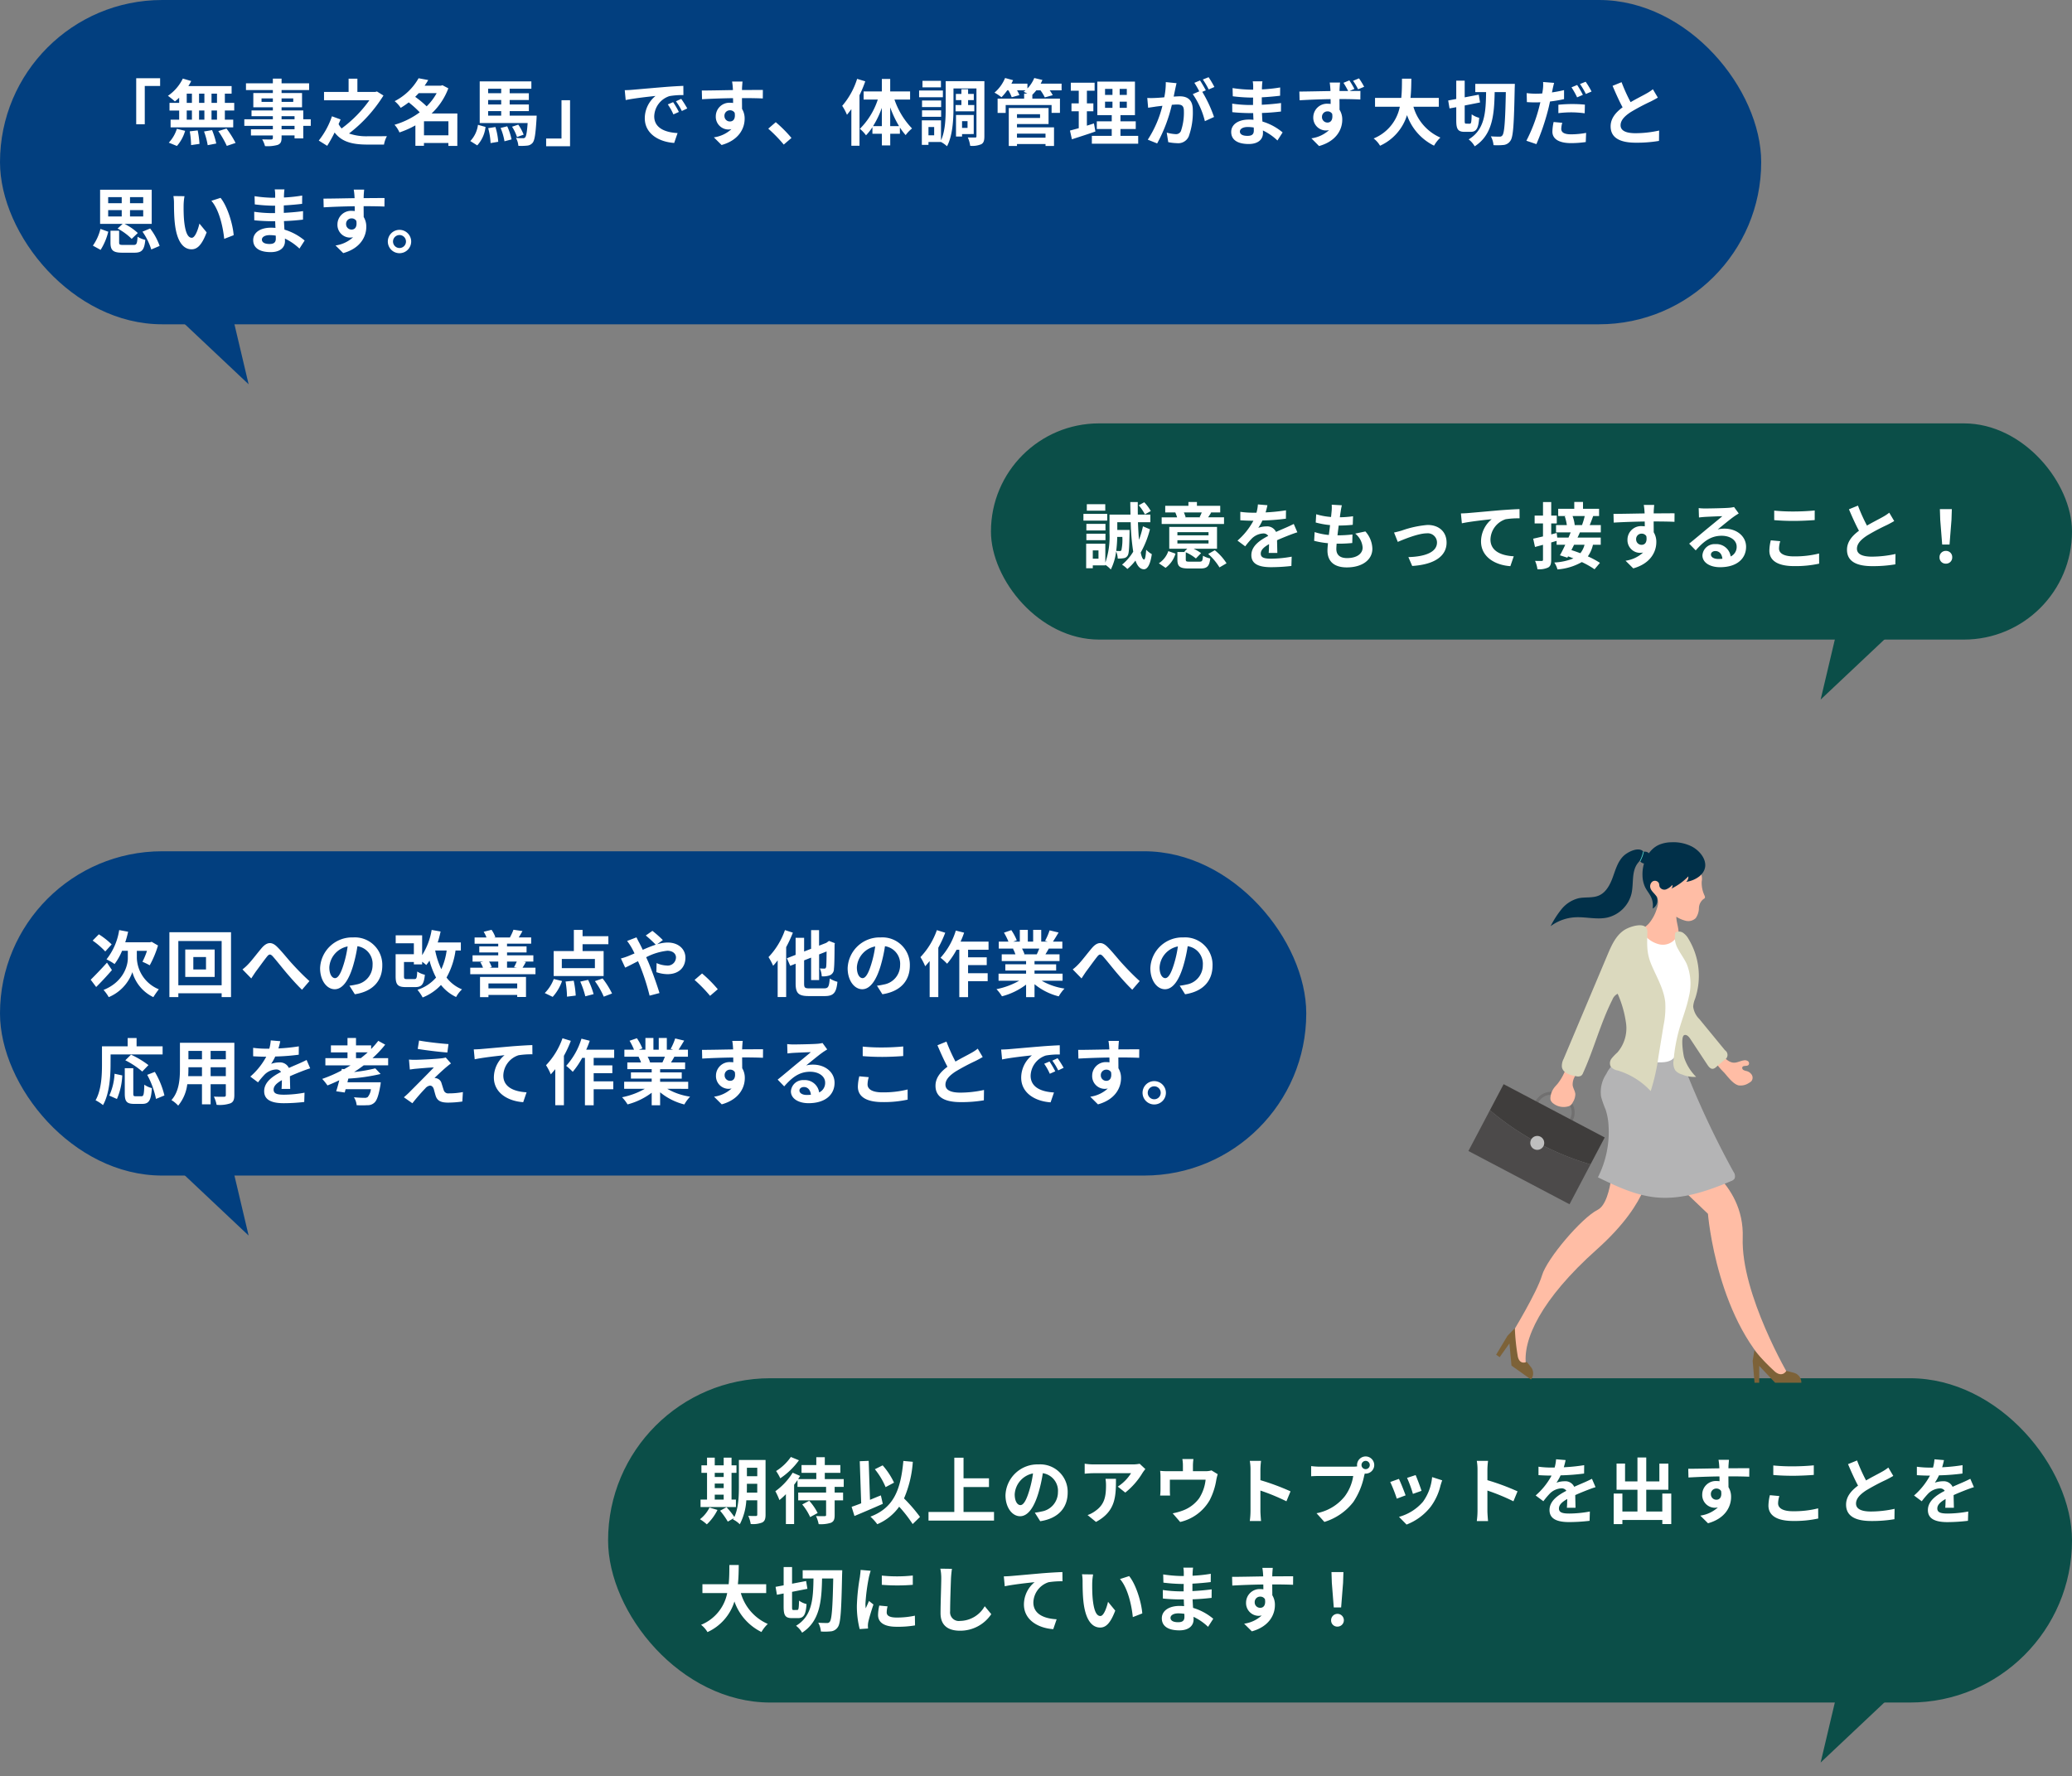 <svg xmlns="http://www.w3.org/2000/svg" width="460" height="394.32" viewBox="0 0 460 394.32">
  <rect x="0" y="0" width="460" height="394.32" fill="#808080" stroke="none"/>
  <g id="グループ_7806" data-name="グループ 7806" transform="translate(14645 -10736)">
    <path id="多角形_52" data-name="多角形 52" d="M6,0l6,20H0Z" transform="translate(-14584.607 10818.32) rotate(150)" fill="#023f7f"/>
    <path id="多角形_53" data-name="多角形 53" d="M6,0l6,20H0Z" transform="translate(-14584.607 11007.32) rotate(150)" fill="#023f7f"/>
    <rect id="長方形_2464" data-name="長方形 2464" width="391" height="72" rx="36" transform="translate(-14645 10736)" fill="#023f7f"/>
    <path id="パス_2391" data-name="パス 2391" d="M10.24-13.632V-3.408h1.9v-8.5h3.408v-1.728ZM28.176-8.16H26.96v-2.048h1.216Zm0,3.728H26.96V-6.464h1.216Zm-6.72-2.032h1.152v2.032H21.456Zm3.92,0v2.032H24.192V-6.464Zm-1.184-1.7v-2.048h1.184V-8.16Zm-2.736-2.048h1.152V-8.16H21.456ZM19.776-8.16H17.632v1.7h2.144v2.032h-1.9v1.7h13.9v-1.7H29.92V-6.464H32v-1.7H29.92v-2.048h1.5v-1.68h-9.6a8.613,8.613,0,0,0,.624-1.12l-1.856-.544A9.839,9.839,0,0,1,17.28-9.728,17.621,17.621,0,0,1,18.832-8.48a10.994,10.994,0,0,0,.944-.832Zm-.5,9.568A8.756,8.756,0,0,0,21.1-1.952L19.264-2.4A7.884,7.884,0,0,1,17.472.672ZM22.128-1.84a20.31,20.31,0,0,1,.3,3.056L24.288.944a20.931,20.931,0,0,0-.4-2.992Zm3.168.032a17.05,17.05,0,0,1,.816,3.04l1.9-.368a17.83,17.83,0,0,0-.928-2.976Zm3.168-.08a20.608,20.608,0,0,1,1.888,3.28L32.3.736a21.7,21.7,0,0,0-2.016-3.2ZM45.392-2.3h-2.88v-.752h2.88Zm-2.88-2.9h2.88v.688h-2.88ZM38.064-8.384v-.768h2.512v.768Zm7.04-.768v.768H42.512v-.768Zm3.888,4.64H47.328V-6.48H42.512v-.7h4.544v-3.168H42.512v-.656h6.112v-1.5H42.512v-1.04H40.576v1.04H34.608v1.5h5.968v.656H36.24v3.168h4.336v.7H35.84V-5.2h4.736v.688H34.24v1.456h6.336V-2.3H35.712V-.928h4.864v.5c0,.288-.1.384-.4.4-.256,0-1.2,0-1.968-.032a5.866,5.866,0,0,1,.624,1.5,8.426,8.426,0,0,0,2.832-.272c.624-.272.848-.656.848-1.6v-.5h2.88v.656h1.936V-3.056h1.664Zm14.7-6.176-.384.1H59.344v-2.944H57.392v2.944H51.936v1.856H62A27.8,27.8,0,0,1,55.84-2.48a4.789,4.789,0,0,1-.672-.976c.176-.384.32-.72.448-1.024l-1.92-.7A17.938,17.938,0,0,1,50.768.208L52.64,1.376a31.179,31.179,0,0,0,1.648-2.96C55.936.592,58.4,1.1,61.648,1.1h3.6A6.2,6.2,0,0,1,65.9-.768c-.944.016-3.392.032-4.128.016a11.775,11.775,0,0,1-4.288-.608,31.878,31.878,0,0,0,7.648-8.432ZM74.128-.96V-4.08h5.424V-.96Zm2.816-9.36A12.54,12.54,0,0,1,74.72-7.392,22.562,22.562,0,0,0,72.176-9.5c.272-.272.528-.544.784-.816Zm4.592,4.512H75.824a14.812,14.812,0,0,0,3.712-5.584l-1.312-.688-.32.1H74.272c.288-.416.56-.832.8-1.248l-2.144-.4a12.782,12.782,0,0,1-5.312,5.088A6.627,6.627,0,0,1,68.96-7.056a16.469,16.469,0,0,0,1.776-1.216,22.225,22.225,0,0,1,2.448,2.208,17.788,17.788,0,0,1-5.6,2.768,6.081,6.081,0,0,1,1.1,1.7,20.512,20.512,0,0,0,3.536-1.568V1.376h1.9V.752h5.424v.64h1.984ZM85.952,1.28a7.244,7.244,0,0,0,1.84-4.1l-1.68-.464a6.384,6.384,0,0,1-1.7,3.6Zm2.432-3.824A15.266,15.266,0,0,1,88.912.768l1.7-.288a14.535,14.535,0,0,0-.624-3.28Zm2.752-.048A13.065,13.065,0,0,1,92,.368l1.568-.416a13.432,13.432,0,0,0-.96-2.912ZM88.368-6.336h2.9v1.008h-2.9Zm2.9-4.96v.992h-2.9V-11.3Zm0,3.488h-2.9V-8.8h2.9Zm1.888,2.48V-6.336h4.256V-7.808H93.152V-8.8h4.256v-1.5H93.152V-11.3h4.816v-1.632H86.5V-3.68h10.64c-.144,2.064-.32,2.912-.544,3.184a.616.616,0,0,1-.544.176,11.362,11.362,0,0,1-1.5-.064,4.393,4.393,0,0,1,.528,1.76,12.013,12.013,0,0,0,1.952-.048,1.722,1.722,0,0,0,1.2-.608c.464-.528.672-1.952.88-5.3.016-.256.032-.752.032-.752Zm3.1,4.224a10.194,10.194,0,0,0-1.2-2.224l-1.376.464a9.886,9.886,0,0,1,1.1,2.288Zm10.3,2.576V-8.752h-1.9v8.5h-3.408V1.472ZM118.7-10.976l.208,2.192c1.856-.4,5.12-.752,6.624-.912a6.4,6.4,0,0,0-2.384,4.944c0,3.472,3.168,5.264,6.528,5.488l.752-2.192c-2.72-.144-5.184-1.088-5.184-3.728a4.862,4.862,0,0,1,3.392-4.48,16.622,16.622,0,0,1,3.088-.224l-.016-2.048c-1.136.048-2.88.144-4.528.288-2.928.24-5.568.48-6.912.592C119.968-11.024,119.344-10.992,118.7-10.976ZM129.44-8.32l-1.184.5A12.346,12.346,0,0,1,129.5-5.6l1.216-.544A19.858,19.858,0,0,0,129.44-8.32Zm1.792-.736-1.168.544a14.077,14.077,0,0,1,1.312,2.16l1.2-.576A23.934,23.934,0,0,0,131.232-9.056Zm13.616-3.84h-2.32a11.611,11.611,0,0,1,.16,1.392c.016.128.016.288.032.5-2.176.032-5.088.1-6.912.1l.048,1.936c1.968-.112,4.464-.208,6.88-.24.016.352.016.72.016,1.072a4.152,4.152,0,0,0-.64-.048,3.018,3.018,0,0,0-3.2,2.992,2.823,2.823,0,0,0,2.752,2.944,3.421,3.421,0,0,0,.72-.08,7.19,7.19,0,0,1-3.9,1.824l1.712,1.7c3.9-1.088,5.12-3.744,5.12-5.824a4.072,4.072,0,0,0-.576-2.192c0-.7-.016-1.584-.016-2.4,2.176,0,3.664.032,4.624.08l.016-1.888c-.832-.016-3.024.016-4.64.016.016-.192.016-.368.016-.5C144.752-11.776,144.816-12.64,144.848-12.9Zm-4.016,7.664a1.2,1.2,0,0,1,1.232-1.28,1.18,1.18,0,0,1,1.04.56c.224,1.408-.368,1.92-1.04,1.92A1.2,1.2,0,0,1,140.832-5.232ZM154,1.1l1.712-1.472a28.792,28.792,0,0,0-3.488-3.5l-1.664,1.44A31.353,31.353,0,0,1,154,1.1Zm16.288-14.592A16.849,16.849,0,0,1,166.976-7.5a11.4,11.4,0,0,1,1.056,1.984c.32-.384.656-.816.976-1.248V1.36h1.808V-9.856a28.021,28.021,0,0,0,1.28-3.088Zm7.344,10.5V-7.168A23.4,23.4,0,0,0,179.6-2.992Zm-3.808,0a20.791,20.791,0,0,0,1.952-4.064v4.064Zm8.224-5.9V-10.7h-4.416v-2.768h-1.856V-10.7h-4.048V-8.9h3.152A16.361,16.361,0,0,1,170.9-2.4a7.755,7.755,0,0,1,1.36,1.44,11.11,11.11,0,0,0,1.424-1.808V-1.3h2.1V1.28h1.856V-1.3h2.144V-2.7a13.408,13.408,0,0,0,1.28,1.7A7.789,7.789,0,0,1,182.48-2.48a17.286,17.286,0,0,1-3.9-6.416Zm6.848-4.16h-4.1v1.44h4.1Zm.432,2.144h-5.28v1.5h5.28Zm-.384,2.224H184.7v1.456h4.24ZM184.7-5.072h4.24V-6.5H184.7Zm7.44-2.608v1.392h4.16V-7.68h-1.376V-8.768h1.264v-1.376h-1.264v-1.04H193.44v1.04h-1.232v1.376h1.232V-7.68ZM194.8-4.1v1.5h-1.216V-4.1Zm1.376,2.864v-4.24H192.24V-.688h1.344v-.544Zm-8.784.272h-1.264V-2.8h1.264Zm11.152-12.016h-8.592v5.952c0,2.208-.08,5.1-1.04,7.184V-4.288h-4.256V1.168h1.472V.528h2.784a5.975,5.975,0,0,1,1.328.944c1.248-2.3,1.44-5.952,1.44-8.5V-11.36h5.1V-.768c0,.24-.064.3-.288.3-.24,0-.976.016-1.632-.016a6.6,6.6,0,0,1,.528,1.856,5.1,5.1,0,0,0,2.464-.352c.544-.3.688-.848.688-1.776ZM212.112-1.328v.9h-6.336v-.9ZM210.9-5.648v.832h-5.12v-.832Zm-5.12,2.192h7.008V-7.024h-8.832V1.408h1.824V.976h6.336v.432H214V-2.72h-8.224Zm9.9-8.976h-4.64q.216-.408.384-.816l-1.808-.432a7.377,7.377,0,0,1-1.52,2.32v-1.072h-3.552c.128-.256.256-.512.368-.768l-1.776-.48a8.589,8.589,0,0,1-2.352,3.248,10.011,10.011,0,0,1,1.552,1.024,11.818,11.818,0,0,0,1.28-1.536h.256a8.166,8.166,0,0,1,.736,1.536l1.712-.48a8.067,8.067,0,0,0-.528-1.056h1.872c-.128.112-.272.224-.4.32.208.1.512.24.8.4h-.7V-9.1h-5.888v3.168h1.792V-7.68h10.192v1.744h1.856V-9.1h-6.128v-.864a10.743,10.743,0,0,0,.88-.976h.928a9.433,9.433,0,0,1,.96,1.568l1.76-.5a8.049,8.049,0,0,0-.672-1.072h2.64ZM222.864-3.6c-.512.176-1.04.336-1.568.5V-6.3h1.44V-8.048H221.3v-2.816h1.712V-12.64h-5.28v1.776h1.76v2.816h-1.616V-6.3h1.616v3.76c-.736.208-1.392.384-1.952.528l.432,1.936c1.536-.5,3.456-1.1,5.216-1.728Zm2.464-4.832h1.648v1.376h-1.648Zm0-2.832h1.648V-9.92h-1.648ZM230.16-9.92h-1.584v-1.344h1.584Zm0,2.864h-1.584V-8.432h1.584ZM228.752-.832v-1.52h3.392V-4.064h-3.392V-5.44h3.216v-7.44h-8.352v7.44h3.2v1.376H223.5v1.712h3.312v1.52H222.4V.9h10.288V-.832Zm12.448-11.7-2.384-.24a16.284,16.284,0,0,1-.336,3.376c-.816.08-1.568.128-2.064.144a15.278,15.278,0,0,1-1.712,0l.192,2.176c.5-.08,1.328-.192,1.792-.272.288-.032.8-.1,1.376-.16a24.483,24.483,0,0,1-3.248,7.52l2.08.832a33.72,33.72,0,0,0,3.264-8.576c.464-.032.864-.064,1.12-.064.992,0,1.552.176,1.552,1.456a12.7,12.7,0,0,1-.656,4.432,1.173,1.173,0,0,1-1.2.688,9.246,9.246,0,0,1-1.952-.336L239.36.56a10.515,10.515,0,0,0,1.92.224A2.543,2.543,0,0,0,243.9-.688a15.676,15.676,0,0,0,.912-5.872c0-2.3-1.2-3.056-2.9-3.056-.336,0-.8.032-1.344.064.112-.576.24-1.168.336-1.648C240.992-11.6,241.1-12.112,241.2-12.528Zm7.12-1.328-1.28.512a18.1,18.1,0,0,1,1.3,2.208l1.264-.544A21.286,21.286,0,0,0,248.32-13.856Zm-1.9.72-1.264.528a17.689,17.689,0,0,1,1.088,1.888l-1.44.624a17.994,17.994,0,0,1,2.688,6l2.032-.928a29.036,29.036,0,0,0-2.608-5.584l.784-.336C247.392-11.536,246.816-12.544,246.416-13.136Zm8.848,11.328c0-.544.624-.992,1.76-.992a8.886,8.886,0,0,1,1.312.112c.016.288.016.512.016.688,0,.928-.56,1.168-1.408,1.168C255.84-.832,255.264-1.2,255.264-1.808Zm5.008-11.136h-2.16a6.432,6.432,0,0,1,.1,1.1v.752h-.624a29.871,29.871,0,0,1-3.952-.352l.048,1.824a36.781,36.781,0,0,0,3.92.288h.592c-.016.544-.016,1.12-.016,1.648h-.768a28.272,28.272,0,0,1-3.856-.3l.016,1.888c1.056.128,2.88.208,3.808.208h.832c.016.48.032.992.064,1.488-.32-.032-.656-.048-.992-.048-2.464,0-3.952,1.136-3.952,2.752,0,1.7,1.344,2.672,3.9,2.672,2.112,0,3.152-1.056,3.152-2.416,0-.176,0-.368-.016-.592A12.264,12.264,0,0,1,263.6.192L264.752-1.6a12.527,12.527,0,0,0-4.48-2.416c-.048-.64-.08-1.3-.112-1.9,1.536-.048,2.784-.16,4.224-.32l.016-1.888c-1.3.176-2.656.3-4.272.384V-9.392c1.552-.08,3.008-.224,4.064-.352l.016-1.84a33.534,33.534,0,0,1-4.048.432c0-.256,0-.5.016-.656A10.811,10.811,0,0,1,260.272-12.944Zm13.216,7.936A1.2,1.2,0,0,1,274.7-6.272a1.155,1.155,0,0,1,1.056.56c.208,1.408-.368,1.92-1.04,1.92A1.208,1.208,0,0,1,273.488-5.008Zm6.08-8.144-1.312.544A20.316,20.316,0,0,1,279.3-10.8h-1.92c0-.192.016-.368.016-.5.016-.256.064-1.12.112-1.376h-2.3c.032.208.1.752.144,1.392a4.363,4.363,0,0,1,.016.5c-2.16.032-5.072.1-6.9.112l.048,1.936c1.968-.112,4.464-.224,6.88-.256.016.352.016.72.016,1.072a4.152,4.152,0,0,0-.64-.048,3.044,3.044,0,0,0-3.216,3.008,2.83,2.83,0,0,0,2.768,2.928,3.457,3.457,0,0,0,.736-.08,7.242,7.242,0,0,1-3.92,1.824l1.7,1.712c3.92-1.1,5.152-3.744,5.152-5.84a4.023,4.023,0,0,0-.608-2.224c0-.7,0-1.552-.016-2.368,2.16,0,3.68.048,4.64.1l.016-1.9c-.48,0-1.408,0-2.432.016l1.1-.464A18.226,18.226,0,0,0,279.568-13.152Zm2.144-.448-1.328.544a13.965,13.965,0,0,1,1.12,1.888l1.344-.56A17.7,17.7,0,0,0,281.712-13.6Zm17.712,6.3V-9.264h-6.288c.16-1.488.176-2.96.192-4.272h-2.08c-.016,1.312,0,2.768-.16,4.272h-5.824V-7.3h5.5a9.592,9.592,0,0,1-5.808,7.04,5.637,5.637,0,0,1,1.424,1.616,11.013,11.013,0,0,0,5.984-6.8,11.934,11.934,0,0,0,6,6.784,7.657,7.657,0,0,1,1.408-1.792A10.677,10.677,0,0,1,293.792-7.3Zm6.08,3.76c-.3,0-.336-.1-.336-.736v-3.3l3.408-.672-.288-1.728-3.12.592v-3.7H303.3v4.064l-1.792.336.3,1.76L303.3-7.2v2.928c0,1.952.368,2.544,1.872,2.544H306.5c1.264,0,1.728-.768,1.888-3.12a4.792,4.792,0,0,1-1.664-.768c-.048,1.7-.1,2.08-.4,2.08Zm2.016-8.832v1.824h2.4c-.064,4.512-.272,8.336-3.872,10.5a5.12,5.12,0,0,1,1.344,1.536c3.936-2.528,4.336-6.944,4.432-12.032h2.48c-.128,6.464-.32,9.024-.752,9.584a.671.671,0,0,1-.624.3c-.368,0-1.12,0-1.952-.064a4.891,4.891,0,0,1,.592,1.952,13.359,13.359,0,0,0,2.32-.048,2.056,2.056,0,0,0,1.456-.96c.608-.88.768-3.648.928-11.616.016-.256.032-.976.032-.976Zm19.312,8.64-1.92-.176a10.892,10.892,0,0,0-.272,2.144c0,1.616,1.456,2.544,4.144,2.544a22.962,22.962,0,0,0,3.264-.24l.08-2.032a18.715,18.715,0,0,1-3.328.32c-1.712,0-2.192-.528-2.192-1.232A5.61,5.61,0,0,1,326.832-3.728Zm-1.808-8.864-2.448-.192a8.337,8.337,0,0,1-.048,1.632q-.048.384-.144.912-.744.048-1.44.048a15.66,15.66,0,0,1-2.016-.128l.048,2c.56.032,1.152.064,1.936.064.336,0,.688-.016,1.056-.032-.112.448-.224.912-.336,1.344a35,35,0,0,1-2.768,7.2l2.224.752A51.611,51.611,0,0,0,323.632-6.4c.176-.656.336-1.376.48-2.064a29.455,29.455,0,0,0,3.12-.528v-2c-.88.208-1.792.384-2.688.512.048-.208.1-.416.128-.592C324.736-11.424,324.9-12.144,325.024-12.592Zm.944,4.848v1.872a23.945,23.945,0,0,1,3.088-.176,23.266,23.266,0,0,1,2.752.208l.048-1.92A28.136,28.136,0,0,0,329.04-7.9,30.5,30.5,0,0,0,325.968-7.744Zm4.176-4.384-1.264.528a17.915,17.915,0,0,1,1.248,2.224l1.28-.56A22.009,22.009,0,0,0,330.144-12.128Zm1.888-.72-1.264.512a16.964,16.964,0,0,1,1.3,2.208l1.264-.544A17.661,17.661,0,0,0,332.032-12.848Zm7.968.1-2,.816c.72,1.7,1.488,3.408,2.224,4.768-1.536,1.136-2.656,2.464-2.656,4.224,0,2.752,2.416,3.632,5.6,3.632a29.715,29.715,0,0,0,5.136-.4l.032-2.3a24.7,24.7,0,0,1-5.232.592c-2.224,0-3.328-.608-3.328-1.76,0-1.12.9-2.032,2.224-2.912a47.363,47.363,0,0,1,4.464-2.368c.592-.3,1.1-.576,1.584-.864l-1.1-1.856a10,10,0,0,1-1.488.976c-.752.432-2.144,1.12-3.456,1.888A38.008,38.008,0,0,1,340-12.752ZM4.016,15.648H7.024v1.408H4.016Zm0-2.88H7.024v1.344H4.016Zm7.776,1.344H8.864V12.768h2.928Zm0,2.944H8.864V15.648h2.928Zm-5.68,2.688a13.244,13.244,0,0,1,3.12,2.288l1.36-1.3A12.626,12.626,0,0,0,7.632,18.7H13.68V11.12H2.224V18.7H7.232ZM2.336,24.48a13.6,13.6,0,0,0,1.7-4.032L2.3,19.824a10.947,10.947,0,0,1-1.68,3.712Zm5.056-1.1c-.8,0-.944-.064-.944-.544V20.224H4.528v2.624c0,1.7.528,2.256,2.64,2.256H9.824c1.664,0,2.224-.576,2.432-2.848a5.439,5.439,0,0,1-1.712-.7c-.1,1.584-.224,1.824-.88,1.824Zm4.24-2.944a14.314,14.314,0,0,1,1.952,3.952L15.44,23.6a13.915,13.915,0,0,0-2.112-3.872ZM20.96,12.56,18.5,12.528a9.725,9.725,0,0,1,.128,1.632c0,.976.016,2.848.176,4.32.448,4.288,1.968,5.872,3.728,5.872,1.28,0,2.288-.976,3.344-3.76l-1.6-1.952c-.3,1.28-.944,3.152-1.7,3.152-1.008,0-1.488-1.584-1.712-3.888-.1-1.152-.112-2.352-.1-3.392A12.945,12.945,0,0,1,20.96,12.56Zm8,.368-2.032.656c1.744,1.984,2.592,5.872,2.848,8.448l2.1-.816C31.7,18.768,30.48,14.768,28.96,12.928Zm9.184,9.264c0-.544.624-.992,1.76-.992a8.886,8.886,0,0,1,1.312.112c.016.288.016.512.016.688,0,.928-.56,1.168-1.408,1.168C38.72,23.168,38.144,22.8,38.144,22.192Zm5.008-11.136h-2.16a6.432,6.432,0,0,1,.1,1.1v.752h-.624a29.871,29.871,0,0,1-3.952-.352l.048,1.824a36.781,36.781,0,0,0,3.92.288h.592c-.016.544-.016,1.12-.016,1.648h-.768a28.272,28.272,0,0,1-3.856-.3l.016,1.888c1.056.128,2.88.208,3.808.208h.832c.016.48.032.992.064,1.488-.32-.032-.656-.048-.992-.048-2.464,0-3.952,1.136-3.952,2.752,0,1.7,1.344,2.672,3.9,2.672,2.112,0,3.152-1.056,3.152-2.416,0-.176,0-.368-.016-.592a12.264,12.264,0,0,1,3.232,2.224L47.632,22.4a12.527,12.527,0,0,0-4.48-2.416c-.048-.64-.08-1.3-.112-1.9,1.536-.048,2.784-.16,4.224-.32l.016-1.888c-1.3.176-2.656.3-4.272.384V14.608c1.552-.08,3.008-.224,4.064-.352l.016-1.84a33.534,33.534,0,0,1-4.048.432c0-.256,0-.5.016-.656A10.806,10.806,0,0,1,43.152,11.056Zm17.7.048h-2.32a11.611,11.611,0,0,1,.16,1.392c.016.128.016.288.032.5-2.176.032-5.088.1-6.912.1l.048,1.936c1.968-.112,4.464-.208,6.88-.24.016.352.016.72.016,1.072a4.152,4.152,0,0,0-.64-.048,3.018,3.018,0,0,0-3.2,2.992,2.823,2.823,0,0,0,2.752,2.944,3.421,3.421,0,0,0,.72-.08,7.19,7.19,0,0,1-3.9,1.824l1.712,1.7c3.9-1.088,5.12-3.744,5.12-5.824a4.072,4.072,0,0,0-.576-2.192c0-.7-.016-1.584-.016-2.4,2.176,0,3.664.032,4.624.08l.016-1.888c-.832-.016-3.024.016-4.64.016.016-.192.016-.368.016-.5C60.752,12.224,60.816,11.36,60.848,11.1Zm-4.016,7.664a1.2,1.2,0,0,1,1.232-1.28,1.18,1.18,0,0,1,1.04.56c.224,1.408-.368,1.92-1.04,1.92A1.2,1.2,0,0,1,56.832,18.768Zm11.856,1.264a2.592,2.592,0,1,0,2.592,2.592A2.6,2.6,0,0,0,68.688,20.032Zm0,4.032a1.44,1.44,0,1,1,1.44-1.44A1.441,1.441,0,0,1,68.688,24.064Z" transform="translate(-14625 10767)" fill="#fff"/>
    <rect id="長方形_2464-2" data-name="長方形 2464" width="290" height="72" rx="36" transform="translate(-14645 10925)" fill="#023f7f"/>
    <path id="パス_2393" data-name="パス 2393" d="M-120.208-10.32a16.973,16.973,0,0,0-2.848-2.24l-1.376,1.392a16.851,16.851,0,0,1,2.8,2.416Zm-1.04,4.048c-1.312,1.456-2.736,2.928-3.616,3.792l1.216,1.616c1.088-1.072,2.384-2.464,3.5-3.76Zm6.624-2.624h2.256a15.763,15.763,0,0,1-1.008,2.432,15.13,15.13,0,0,1,1.616.784,22.614,22.614,0,0,0,1.84-4.4l-1.408-.816-.368.1h-5.5a21.783,21.783,0,0,0,.64-2.336l-1.984-.368a13.8,13.8,0,0,1-2.816,6.5,12.21,12.21,0,0,1,1.792,1.04A13.271,13.271,0,0,0-117.9-8.9h1.28v1.648c0,1.776-1.072,5.312-5.392,7.04a8.843,8.843,0,0,1,1.152,1.6,9.428,9.428,0,0,0,5.248-5.552,8.783,8.783,0,0,0,4.656,5.552c.3-.5.848-1.28,1.216-1.744a7.8,7.8,0,0,1-4.88-6.912Zm15.36,4.144h-2.816V-7.52h2.816Zm-4.608-4.432V-3.1h6.528v-6.08Zm-1.536,7.936v-9.824h9.616v9.824Zm-1.984-11.776v14.4h1.984V.528h9.616v.848h2.08v-14.4Zm16.224,8.256,1.952,2c.272-.416.64-.992,1.008-1.52.688-.912,1.824-2.5,2.464-3.3.464-.592.768-.672,1.328-.048.752.848,1.952,2.368,2.944,3.552C-80.464-2.9-79.1-1.344-77.952-.256l1.648-1.92c-1.52-1.36-2.88-2.8-3.9-3.92-.944-1.024-2.224-2.672-3.312-3.728-1.168-1.136-2.208-1.024-3.328.24-.992,1.152-2.224,2.8-2.96,3.568A10.708,10.708,0,0,1-91.168-4.768Zm31.04-.864a6.093,6.093,0,0,0-6.464-6.24,7.109,7.109,0,0,0-7.344,6.848c0,2.7,1.472,4.656,3.248,4.656,1.744,0,3.12-1.984,4.08-5.216a32.357,32.357,0,0,0,.96-4.336A3.955,3.955,0,0,1-62.288-5.7a4.342,4.342,0,0,1-3.648,4.288,12.306,12.306,0,0,1-1.488.256l1.2,1.9C-62.192.128-60.128-2.256-60.128-5.632Zm-11.76.4a5.036,5.036,0,0,1,4.064-4.64A24.017,24.017,0,0,1-68.672-6c-.656,2.16-1.28,3.168-1.952,3.168C-71.248-2.832-71.888-3.616-71.888-5.232ZM-45.84-8.96a14.555,14.555,0,0,1-1.184,4.144,17.5,17.5,0,0,1-1.36-4.144Zm3.152,0v-1.792h-5.136a23.547,23.547,0,0,0,.64-2.432l-1.984-.352a15.139,15.139,0,0,1-2.112,5.6v-4.4h-5.872v1.76h4.032v2.432h-4.048v4.9c0,1.888.512,2.4,2.256,2.4h2.08c1.44,0,1.936-.56,2.16-2.736a5.375,5.375,0,0,1-1.7-.72c-.064,1.456-.16,1.68-.64,1.68H-54.64c-.576,0-.672-.08-.672-.64V-6.416h2.192v.528h1.84v-.576a9.106,9.106,0,0,1,.912.72,7.9,7.9,0,0,0,.72-.992A17.83,17.83,0,0,0-48.192-2.96,9.206,9.206,0,0,1-52.32-.24a9.932,9.932,0,0,1,1.152,1.7A11.287,11.287,0,0,0-47.1-1.312a9.4,9.4,0,0,0,3.36,2.672,6.508,6.508,0,0,1,1.312-1.7,8.193,8.193,0,0,1-3.44-2.624,17.069,17.069,0,0,0,2-6Zm12.512,7.312V-.56H-36.56V-1.648Zm-8.256,3.04h1.872V.9h6.384v.448h1.952V-3.1H-38.432Zm4.048-7.9v1.36h-1.952l.5-.128a5.342,5.342,0,0,0-.592-1.232Zm4.112,0c-.176.4-.416.9-.608,1.248l.688.112h-2.24v-1.36Zm1.28,1.36c.224-.336.464-.768.752-1.28l-.544-.08h2.192V-7.9h-5.84v-.64H-28.1V-9.888h-4.336v-.592h5.36v-1.392H-29.84c.256-.384.528-.864.832-1.408l-2-.3a11.462,11.462,0,0,1-.784,1.7l.08.016H-35.3l.272-.08a6.847,6.847,0,0,0-.848-1.616l-1.744.432a7.141,7.141,0,0,1,.624,1.264h-2.64v1.392h5.248v.592h-4.208v1.344h4.208v.64h-5.7v1.392h2.416l-.688.144a7.111,7.111,0,0,1,.592,1.216h-2.832V-3.7h14.48V-5.152Zm16.064.1h-7.344V-7.088h7.344Zm1.936-3.792h-4.672v-1.52h5.728v-1.776h-5.728v-1.408H-17.6v4.7h-4.48V-3.3h11.088ZM-22.3,1.328a10.217,10.217,0,0,0,2.08-3.52l-1.84-.448a8.811,8.811,0,0,1-2,3.12ZM-19.44-2.08a22.9,22.9,0,0,1,.32,3.36l1.936-.24a21.435,21.435,0,0,0-.448-3.3Zm3.264.016A19.826,19.826,0,0,1-15.056,1.2l1.84-.48a17.366,17.366,0,0,0-1.216-3.168Zm3.248-.1A17.693,17.693,0,0,1-10.96,1.28l1.84-.7a18.7,18.7,0,0,0-2.1-3.344ZM-7.152-7.2l.944,2.032c.688-.3,1.7-.848,2.848-1.424.144.32.288.656.432.992A49.587,49.587,0,0,1-.784,1.056L1.408.48C.88-1.312-.352-4.736-1.1-6.48c-.144-.32-.288-.656-.448-.992a13.121,13.121,0,0,1,4.7-1.44c1.2,0,1.92.656,1.92,1.472a1.837,1.837,0,0,1-2.08,1.808A6.044,6.044,0,0,1,.768-6.176L.72-4.16a7.873,7.873,0,0,0,2.464.448c2.448,0,3.984-1.424,3.984-3.664,0-1.856-1.488-3.36-3.968-3.36a8.164,8.164,0,0,0-2.3.384L2.16-11.28A24.737,24.737,0,0,0-.16-13.328L-1.632-12.3A26.166,26.166,0,0,1,.576-10.256c-.928.3-1.9.7-2.88,1.136-.256-.544-.512-1.056-.752-1.52-.176-.3-.5-.96-.64-1.248l-2.08.8A13.525,13.525,0,0,1-4.832-9.68c.24.416.48.88.7,1.36-.48.208-.976.416-1.44.608A13.326,13.326,0,0,1-7.152-7.2ZM12.64,1.1,14.352-.368a28.792,28.792,0,0,0-3.488-3.5L9.2-2.432A31.353,31.353,0,0,1,12.64,1.1ZM29.264-13.5a16.579,16.579,0,0,1-3.648,6,13.217,13.217,0,0,1,1.024,1.92,13.254,13.254,0,0,0,1.008-1.2V1.36h1.888V-9.712a29.067,29.067,0,0,0,1.488-3.216ZM34.72-.56c-1.04,0-1.2-.144-1.2-1.1v-5.12l1.552-.608V-2.4h1.776V-8.1l1.664-.656c-.016,2.1-.048,3.152-.1,3.424-.08.32-.192.384-.416.384-.176,0-.624-.016-.976-.032a5.073,5.073,0,0,1,.416,1.744,4.391,4.391,0,0,0,1.792-.224,1.5,1.5,0,0,0,.912-1.44c.1-.7.128-2.624.144-5.408l.064-.288-1.3-.5-.608.432-1.6.624v-3.456H35.072v4.144l-1.552.608v-3.04H31.632V-8L29.7-7.248l.736,1.68,1.2-.464v4.368c0,2.192.64,2.816,2.928,2.816H38.1c2.016,0,2.576-.8,2.816-3.168a6.193,6.193,0,0,1-1.7-.736C39.056-.944,38.9-.56,37.952-.56ZM56.992-5.632a6.093,6.093,0,0,0-6.464-6.24,7.109,7.109,0,0,0-7.344,6.848c0,2.7,1.472,4.656,3.248,4.656,1.744,0,3.12-1.984,4.08-5.216a32.357,32.357,0,0,0,.96-4.336A3.955,3.955,0,0,1,54.832-5.7a4.342,4.342,0,0,1-3.648,4.288,12.306,12.306,0,0,1-1.488.256l1.2,1.9C54.928.128,56.992-2.256,56.992-5.632Zm-11.76.4A5.036,5.036,0,0,1,49.3-9.872,24.017,24.017,0,0,1,48.448-6c-.656,2.16-1.28,3.168-1.952,3.168C45.872-2.832,45.232-3.616,45.232-5.232Zm17.76-8.256A16.645,16.645,0,0,1,59.344-7.5,13,13,0,0,1,60.4-5.472c.32-.352.656-.752.992-1.152v8h1.92V-9.584a24.924,24.924,0,0,0,1.536-3.328ZM74.464-9.136v-1.808H68.256a18.91,18.91,0,0,0,.784-1.984l-1.84-.464A15.884,15.884,0,0,1,63.808-7.36a12.941,12.941,0,0,1,1.456,1.328,17.766,17.766,0,0,0,2.1-3.1h.608V1.392H69.92V-2.16h4.352V-3.92H69.92V-5.728h4.144V-7.456H69.92v-1.68Zm11.264-.256c-.176.432-.368.9-.56,1.28H82.176l.272-.048A8.6,8.6,0,0,0,81.9-9.392ZM90.9-2.256V-3.824H84.672v-.7h4.8V-5.9h-4.8v-.72h5.552V-8.112H87.088c.24-.384.5-.816.752-1.28h3.008v-1.552h-2.08c.368-.56.8-1.28,1.248-2.016l-2-.48a12.888,12.888,0,0,1-1.008,2.32l.576.176H86.16v-2.608H84.368v2.608H83.184v-2.608H81.408v2.608H79.952l.784-.288a12.107,12.107,0,0,0-1.216-2.256l-1.632.56a14.341,14.341,0,0,1,.992,1.984H76.736v1.552H80.08l-.192.032a7.19,7.19,0,0,1,.544,1.248h-3.04v1.488H82.8v.72H78.192v1.376H82.8v.7H76.688v1.568H81.28A16.81,16.81,0,0,1,76.224-.384,8.875,8.875,0,0,1,77.44,1.2,15.177,15.177,0,0,0,82.8-1.392V1.392h1.872v-2.88a13.657,13.657,0,0,0,5.376,2.7,8.95,8.95,0,0,1,1.28-1.728,14.294,14.294,0,0,1-5.072-1.744Zm2.256-2.512,1.952,2c.272-.416.64-.992,1.008-1.52.688-.912,1.824-2.5,2.464-3.3.464-.592.768-.672,1.328-.048.752.848,1.952,2.368,2.944,3.552,1.008,1.184,2.368,2.736,3.52,3.824l1.648-1.92c-1.52-1.36-2.88-2.8-3.9-3.92-.944-1.024-2.224-2.672-3.312-3.728-1.168-1.136-2.208-1.024-3.328.24-.992,1.152-2.224,2.8-2.96,3.568A10.708,10.708,0,0,1,93.152-4.768Zm31.04-.864a6.093,6.093,0,0,0-6.464-6.24,7.109,7.109,0,0,0-7.344,6.848c0,2.7,1.472,4.656,3.248,4.656,1.744,0,3.12-1.984,4.08-5.216a32.357,32.357,0,0,0,.96-4.336,3.955,3.955,0,0,1,3.36,4.224,4.342,4.342,0,0,1-3.648,4.288,12.306,12.306,0,0,1-1.488.256l1.2,1.9C122.128.128,124.192-2.256,124.192-5.632Zm-11.76.4a5.036,5.036,0,0,1,4.064-4.64A24.017,24.017,0,0,1,115.648-6c-.656,2.16-1.28,3.168-1.952,3.168C113.072-2.832,112.432-3.616,112.432-5.232Zm-232.88,19.344H-108.9V12.3h-5.776v-1.84h-1.984V12.3h-5.7v4.032c0,2.3-.112,5.664-1.424,7.952a8.837,8.837,0,0,1,1.648,1.072c1.44-2.5,1.68-6.448,1.68-9.024Zm8.4,2.368a20.152,20.152,0,0,0-3.872-2.32l-1.264,1.248a18.457,18.457,0,0,1,3.76,2.5ZM-119.04,24a14.734,14.734,0,0,0,1.184-5.232l-1.712-.368a13.245,13.245,0,0,1-1.168,4.848Zm4.144-.608c-.448,0-.512-.08-.512-.656V17.168H-117.3v5.584c0,1.776.4,2.336,2.1,2.336h1.776c1.488,0,1.968-.768,2.144-3.5a5.008,5.008,0,0,1-1.68-.768c-.064,2.208-.16,2.576-.64,2.576Zm2.576-4.752a19.023,19.023,0,0,1,1.952,5.344l1.872-.768a19.062,19.062,0,0,0-2.128-5.232Zm14.08.288V16.96h3.376v1.968Zm-4.976,0c.032-.592.048-1.168.048-1.68V16.96h3.008v1.968Zm3.056-5.6v1.856h-3.008V13.328Zm5.3,1.856H-98.24V13.328h3.376Zm1.888-3.664h-12.08v5.712c0,2.24-.144,5.088-1.888,7.008a7.028,7.028,0,0,1,1.5,1.232,9.163,9.163,0,0,0,2.016-4.752h3.264v4.464h1.92V20.72h3.376v2.4c0,.288-.112.384-.416.384-.288,0-1.344.016-2.24-.032a7.193,7.193,0,0,1,.608,1.824,7.43,7.43,0,0,0,3.072-.336c.64-.288.864-.8.864-1.824Zm10.192-.352-2.112-.176a8.9,8.9,0,0,1-.32,1.84h-.768A20.819,20.819,0,0,1-88.8,12.64v1.872c.88.064,2.048.1,2.7.1h.208a15.7,15.7,0,0,1-3.536,4.416l1.712,1.28a18.423,18.423,0,0,1,1.488-1.76,3.9,3.9,0,0,1,2.5-1.1,1.231,1.231,0,0,1,1.12.544c-1.824.944-3.744,2.224-3.744,4.272,0,2.064,1.856,2.672,4.368,2.672a40.025,40.025,0,0,0,4.528-.272l.064-2.064a26.174,26.174,0,0,1-4.544.448c-1.568,0-2.32-.24-2.32-1.12,0-.8.64-1.424,1.84-2.112-.016.7-.032,1.472-.08,1.952h1.92c-.016-.736-.048-1.92-.064-2.816.976-.448,1.888-.8,2.608-1.088.544-.208,1.392-.528,1.9-.672l-.8-1.856c-.592.3-1.152.56-1.776.832-.656.288-1.328.56-2.16.944a2.167,2.167,0,0,0-2.128-1.232,5.422,5.422,0,0,0-1.808.32,11.171,11.171,0,0,0,.912-1.632,47.662,47.662,0,0,0,5.216-.4l.016-1.856a40.507,40.507,0,0,1-4.528.464A15.308,15.308,0,0,0-82.784,11.168Zm16.816,3.76v-1.28h2.592c-.48.448-.992.864-1.52,1.28Zm7.136,1.6v-1.6H-62.3a23.569,23.569,0,0,0,2.816-2.992l-1.536-.848a20.828,20.828,0,0,1-1.584,1.824V12.1h-3.36V10.448h-1.888V12.1h-3.68v1.552h3.68v1.28h-4.912v1.6h5.6c-.464.288-.944.576-1.44.848l-.512-.064-.08.368a30.515,30.515,0,0,1-4.272,1.856A12.253,12.253,0,0,1-72.3,20.992c.88-.352,1.76-.736,2.624-1.152-.224.912-.464,1.776-.688,2.448l1.9.272.192-.736h5.616a3.265,3.265,0,0,1-.72,1.76,1.181,1.181,0,0,1-.7.16c-.416,0-1.424-.032-2.352-.128a4,4,0,0,1,.608,1.76,19.654,19.654,0,0,0,2.4,0,2.091,2.091,0,0,0,1.536-.56c.544-.48.928-1.568,1.312-3.728a6.492,6.492,0,0,0,.1-.8h-7.392l.192-.816a40.878,40.878,0,0,0,7.168-1.024L-61.68,17.2a35.5,35.5,0,0,1-4.72.816c.736-.464,1.456-.96,2.144-1.488Zm6.864-5.5-.3,1.856c1.9.32,4.9.672,6.576.8l.256-1.872C-47.1,11.7-50.176,11.36-51.968,11.024Zm7.088,5.088-1.168-1.328a5.128,5.128,0,0,1-.912.176c-1.328.176-4.96.336-5.712.336a14.162,14.162,0,0,1-1.536-.048l.192,2.208c.336-.048.816-.128,1.376-.176.912-.08,2.832-.256,3.952-.288-1.456,1.536-4.736,4.8-5.552,5.632-.432.416-.816.752-1.1.992l1.888,1.328c1.1-1.408,2.3-2.72,2.848-3.28a1.7,1.7,0,0,1,1.056-.64c.32,0,.672.208.848.768.112.4.3,1.152.464,1.632.4,1.04,1.216,1.376,2.736,1.376a23.366,23.366,0,0,0,3.136-.24l.128-2.1a16.5,16.5,0,0,1-3.136.288A1.017,1.017,0,0,1-46.5,22c-.144-.416-.32-1.024-.464-1.456a1.519,1.519,0,0,0-.96-1.088,1.756,1.756,0,0,0-.608-.112c.384-.416,1.872-1.792,2.608-2.416C-45.632,16.688-45.3,16.4-44.88,16.112Zm5.056-3.12.208,2.192c1.856-.4,5.12-.752,6.624-.912a6.443,6.443,0,0,0-2.368,4.944c0,3.456,3.168,5.264,6.512,5.488l.752-2.192c-2.7-.144-5.168-1.1-5.168-3.728a4.867,4.867,0,0,1,3.376-4.5A18.106,18.106,0,0,1-26.8,14.08l-.016-2.048c-1.12.032-2.88.144-4.528.272-2.928.256-5.568.5-6.9.608C-38.56,12.944-39.184,12.976-39.824,12.992Zm19.7-2.48A16.645,16.645,0,0,1-23.776,16.5a13,13,0,0,1,1.056,2.032c.32-.352.656-.752.992-1.152v8h1.92V14.416a24.924,24.924,0,0,0,1.536-3.328Zm11.472,4.352V13.056h-6.208a18.91,18.91,0,0,0,.784-1.984l-1.84-.464a15.884,15.884,0,0,1-3.392,6.032,12.941,12.941,0,0,1,1.456,1.328,17.766,17.766,0,0,0,2.1-3.1h.608V25.392H-13.2V21.84h4.352V20.08H-13.2V18.272h4.144V16.544H-13.2v-1.68Zm11.264-.256c-.176.432-.368.9-.56,1.28H-.944l.272-.048a8.6,8.6,0,0,0-.544-1.232Zm5.168,7.136V20.176H1.552v-.7h4.8V18.1h-4.8v-.72H7.1V15.888H3.968c.24-.384.5-.816.752-1.28H7.728V13.056H5.648c.368-.56.8-1.28,1.248-2.016l-2-.48a12.889,12.889,0,0,1-1.008,2.32l.576.176H3.04V10.448H1.248v2.608H.064V10.448H-1.712v2.608H-3.168l.784-.288A12.107,12.107,0,0,0-3.6,10.512l-1.632.56a14.342,14.342,0,0,1,.992,1.984H-6.384v1.552H-3.04l-.192.032a7.19,7.19,0,0,1,.544,1.248h-3.04v1.488H-.32v.72H-4.928v1.376H-.32v.7H-6.432v1.568H-1.84A16.81,16.81,0,0,1-6.9,23.616,8.875,8.875,0,0,1-5.68,25.2,15.177,15.177,0,0,0-.32,22.608v2.784H1.552v-2.88a13.657,13.657,0,0,0,5.376,2.7,8.95,8.95,0,0,1,1.28-1.728,14.294,14.294,0,0,1-5.072-1.744ZM19.888,11.1h-2.32a11.61,11.61,0,0,1,.16,1.392c.016.128.016.288.032.5-2.176.032-5.088.1-6.912.1l.048,1.936c1.968-.112,4.464-.208,6.88-.24.016.352.016.72.016,1.072a4.152,4.152,0,0,0-.64-.048,3.018,3.018,0,0,0-3.2,2.992A2.823,2.823,0,0,0,16.7,21.744a3.421,3.421,0,0,0,.72-.08,7.19,7.19,0,0,1-3.9,1.824l1.712,1.7c3.9-1.088,5.12-3.744,5.12-5.824a4.072,4.072,0,0,0-.576-2.192c0-.7-.016-1.584-.016-2.4,2.176,0,3.664.032,4.624.08L24.4,12.96c-.832-.016-3.024.016-4.64.016.016-.192.016-.368.016-.5C19.792,12.224,19.856,11.36,19.888,11.1Zm-4.016,7.664a1.2,1.2,0,0,1,1.232-1.28,1.18,1.18,0,0,1,1.04.56c.224,1.408-.368,1.92-1.04,1.92A1.2,1.2,0,0,1,15.872,18.768ZM32.48,22.112c0-.4.384-.768.992-.768.864,0,1.456.672,1.552,1.712a8.353,8.353,0,0,1-.928.048C33.136,23.1,32.48,22.7,32.48,22.112Zm-2.72-10.3.064,2.08c.368-.048.88-.1,1.312-.128.848-.048,3.056-.144,3.872-.16-.784.688-2.448,2.032-3.344,2.768-.944.784-2.88,2.416-4.016,3.328L29.1,21.2c1.712-1.952,3.312-3.248,5.76-3.248,1.888,0,3.328.976,3.328,2.416a2.319,2.319,0,0,1-1.328,2.176,3.2,3.2,0,0,0-3.408-2.736,2.681,2.681,0,0,0-2.864,2.5c0,1.6,1.68,2.624,3.9,2.624,3.872,0,5.792-2,5.792-4.528,0-2.336-2.064-4.032-4.784-4.032a6.25,6.25,0,0,0-1.52.176c1.008-.8,2.688-2.208,3.552-2.816.368-.272.752-.5,1.12-.736l-1.04-1.424a6.991,6.991,0,0,1-1.216.176c-.912.08-4.336.144-5.184.144A11.1,11.1,0,0,1,29.76,11.808Zm16.768.56V14.48c1.3.112,2.688.176,4.368.176,1.52,0,3.5-.1,4.624-.192V12.336c-1.232.128-3.056.224-4.64.224A41.973,41.973,0,0,1,46.528,12.368Zm1.344,6.784-2.1-.192a10.351,10.351,0,0,0-.32,2.3c0,2.192,1.84,3.424,5.5,3.424a24.655,24.655,0,0,0,5.552-.544L56.5,21.888a21.969,21.969,0,0,1-5.616.64c-2.3,0-3.28-.736-3.28-1.76A5.9,5.9,0,0,1,47.872,19.152Zm17.248-7.9-2,.816c.72,1.7,1.488,3.408,2.224,4.768-1.536,1.136-2.656,2.464-2.656,4.224,0,2.752,2.416,3.632,5.6,3.632a29.715,29.715,0,0,0,5.136-.4l.032-2.3a24.7,24.7,0,0,1-5.232.592c-2.224,0-3.328-.608-3.328-1.76,0-1.12.9-2.032,2.224-2.912a47.36,47.36,0,0,1,4.464-2.368c.592-.3,1.1-.576,1.584-.864l-1.1-1.856a10,10,0,0,1-1.488.976c-.752.432-2.144,1.12-3.456,1.888A38.006,38.006,0,0,1,65.12,11.248Zm12.144,1.776.208,2.192c1.856-.4,5.12-.752,6.624-.912a6.4,6.4,0,0,0-2.384,4.944c0,3.472,3.168,5.264,6.528,5.488l.752-2.192c-2.72-.144-5.184-1.088-5.184-3.728a4.862,4.862,0,0,1,3.392-4.48,16.622,16.622,0,0,1,3.088-.224l-.016-2.048c-1.136.048-2.88.144-4.528.288-2.928.24-5.568.48-6.912.592C78.528,12.976,77.9,13.008,77.264,13.024ZM88,15.68l-1.184.5A12.345,12.345,0,0,1,88.064,18.4l1.216-.544A19.86,19.86,0,0,0,88,15.68Zm1.792-.736-1.168.544a14.076,14.076,0,0,1,1.312,2.16l1.2-.576A23.934,23.934,0,0,0,89.792,14.944Zm13.616-3.84h-2.32a11.61,11.61,0,0,1,.16,1.392c.016.128.016.288.032.5-2.176.032-5.088.1-6.912.1l.048,1.936c1.968-.112,4.464-.208,6.88-.24.016.352.016.72.016,1.072a4.152,4.152,0,0,0-.64-.048,3.018,3.018,0,0,0-3.2,2.992,2.823,2.823,0,0,0,2.752,2.944,3.421,3.421,0,0,0,.72-.08,7.19,7.19,0,0,1-3.9,1.824l1.712,1.7c3.9-1.088,5.12-3.744,5.12-5.824a4.072,4.072,0,0,0-.576-2.192c0-.7-.016-1.584-.016-2.4,2.176,0,3.664.032,4.624.08l.016-1.888c-.832-.016-3.024.016-4.64.016.016-.192.016-.368.016-.5C103.312,12.224,103.376,11.36,103.408,11.1Zm-4.016,7.664a1.2,1.2,0,0,1,1.232-1.28,1.18,1.18,0,0,1,1.04.56c.224,1.408-.368,1.92-1.04,1.92A1.2,1.2,0,0,1,99.392,18.768Zm11.856,1.264a2.592,2.592,0,1,0,2.592,2.592A2.6,2.6,0,0,0,111.248,20.032Zm0,4.032a1.44,1.44,0,1,1,1.44-1.44A1.441,1.441,0,0,1,111.248,24.064Z" transform="translate(-14500 10956)" fill="#fff"/>
    <path id="多角形_54" data-name="多角形 54" d="M6,0l6,20H0Z" transform="translate(-14235.607 10894.32) rotate(-150)" fill="#0b4e48"/>
    <path id="多角形_55" data-name="多角形 55" d="M6,0l6,20H0Z" transform="translate(-14235.607 11130.32) rotate(-150)" fill="#0b4e48"/>
    <rect id="長方形_2464-3" data-name="長方形 2464" width="240" height="48" rx="24" transform="translate(-14425 10830)" fill="#0b4e48"/>
    <path id="パス_2392" data-name="パス 2392" d="M15.488-11.536a9.943,9.943,0,0,0-1.456-1.952l-1.232.672A9.836,9.836,0,0,1,14.176-10.8ZM5.376-13.056H1.28v1.44h4.1Zm.432,2.144H.528v1.5h5.28ZM5.424-8.688H1.184v1.456h4.24ZM1.184-5.072h4.24V-6.5H1.184Zm7.984-.72A11.258,11.258,0,0,1,8.96-2.848a.367.367,0,0,1-.368.192c-.16,0-.432,0-.784-.032a27.246,27.246,0,0,0,.224-3.1ZM3.872-.96H2.608V-2.8H3.872Zm9.872-7.184a20.423,20.423,0,0,1-.88,2.992c-.1-1.152-.176-2.464-.224-3.9h2.752v-1.7H12.608c-.016-.9-.016-1.824-.016-2.784H10.928q.024,1.44.048,2.784H6.32v4.144A17.551,17.551,0,0,1,5.392-.08V-4.288H1.136V1.168H2.608V.528H5.392V.4A6.66,6.66,0,0,1,6.608,1.44,12.28,12.28,0,0,0,7.792-2.576,4.473,4.473,0,0,1,8.144-.992a6.166,6.166,0,0,0,1.328-.08,1.164,1.164,0,0,0,.864-.56c.32-.432.368-1.84.432-5.088v-.624H8.048V-9.056h2.976a49.985,49.985,0,0,0,.56,6.544A11.1,11.1,0,0,1,9.1.368a6.711,6.711,0,0,1,1.184.96A11.155,11.155,0,0,0,12.08-.544c.432,1.232,1.024,1.9,1.856,1.936.608.016,1.376-.592,1.776-3.36a5.211,5.211,0,0,1-1.248-.976c-.1,1.376-.24,2.176-.48,2.176C13.7-.8,13.44-1.36,13.248-2.32A21.241,21.241,0,0,0,15.3-7.488ZM26.8-11.232c-.128.336-.32.736-.464,1.04l.224.048H23.008l.208-.048a9.747,9.747,0,0,0-.384-1.04Zm4.944,1.088H28.208c.208-.288.432-.64.672-1.04l-.24-.048H30.9V-12.7H25.728v-.848H23.84v.848H18.688v1.472h2.32l-.08.016a9.711,9.711,0,0,1,.4,1.072H17.9v1.472h13.84ZM18.768,1.072A6.106,6.106,0,0,0,20.976-2.08l-1.6-.56a5.29,5.29,0,0,1-2.1,2.7Zm2.624-6.128H28.3v.72H21.392Zm0-1.792H28.3v.7H21.392ZM24.1-.3c-.72,0-.848-.048-.848-.48v-1.6A9.984,9.984,0,0,1,25.5-1.008l1.152-1.184a10.173,10.173,0,0,0-1.664-.976h5.2V-8.016H19.584v4.848h4l-.656.64.192.08H21.392v1.68c0,1.52.5,1.984,2.512,1.984H26.48c1.488,0,2-.448,2.208-2.224a5.133,5.133,0,0,1-1.616-.608C26.992-.48,26.9-.3,26.3-.3Zm4.128-1.712A13.263,13.263,0,0,1,30.736.976L32.3.064a11.75,11.75,0,0,0-2.608-2.9ZM41.376-12.832l-2.112-.176a8.9,8.9,0,0,1-.32,1.84h-.768a20.819,20.819,0,0,1-2.816-.192v1.872c.88.064,2.048.1,2.7.1h.208a15.7,15.7,0,0,1-3.536,4.416L36.448-3.7a18.422,18.422,0,0,1,1.488-1.76,3.9,3.9,0,0,1,2.5-1.1,1.231,1.231,0,0,1,1.12.544c-1.824.944-3.744,2.224-3.744,4.272C37.808.32,39.664.928,42.176.928A40.025,40.025,0,0,0,46.7.656l.064-2.064a26.174,26.174,0,0,1-4.544.448c-1.568,0-2.32-.24-2.32-1.12,0-.8.64-1.424,1.84-2.112-.016.7-.032,1.472-.08,1.952h1.92c-.016-.736-.048-1.92-.064-2.816.976-.448,1.888-.8,2.608-1.088.544-.208,1.392-.528,1.9-.672l-.8-1.856c-.592.3-1.152.56-1.776.832-.656.288-1.328.56-2.16.944a2.167,2.167,0,0,0-2.128-1.232,5.421,5.421,0,0,0-1.808.32,11.171,11.171,0,0,0,.912-1.632,47.662,47.662,0,0,0,5.216-.4L45.5-11.7a40.507,40.507,0,0,1-4.528.464A15.308,15.308,0,0,0,41.376-12.832Zm16.528.016-2.256-.128a8.57,8.57,0,0,1-.016,1.424c-.032.368-.08.8-.128,1.3a15.11,15.11,0,0,1-3.3-.608L52.1-8.992a18.788,18.788,0,0,0,3.184.576c-.08.72-.176,1.472-.272,2.192a14.7,14.7,0,0,1-3.152-.64l-.112,1.936a17.9,17.9,0,0,0,3.072.528c-.064.656-.112,1.232-.112,1.616,0,2.672,1.776,3.76,4.288,3.76,3.5,0,5.68-1.728,5.68-4.144a5.964,5.964,0,0,0-1.552-3.84l-2.256.48a4.364,4.364,0,0,1,1.648,3.1c0,1.312-1.216,2.336-3.456,2.336-1.568,0-2.384-.7-2.384-2.032,0-.288.032-.688.064-1.168h.64c1.008,0,1.936-.064,2.832-.144l.048-1.9a27.717,27.717,0,0,1-3.216.192h-.112c.08-.72.176-1.472.272-2.176a28.836,28.836,0,0,0,3.12-.16l.064-1.9a22.568,22.568,0,0,1-2.928.224c.064-.528.128-.96.176-1.232A14.323,14.323,0,0,1,57.9-12.816ZM69.488-6.768l.832,2.08c1.36-.576,4.56-1.9,6.416-1.9A2.051,2.051,0,0,1,79.024-4.56c0,2.176-2.688,3.152-6.352,3.248L73.52.656c5.088-.32,7.632-2.288,7.632-5.184,0-2.416-1.7-3.92-4.224-3.92A22.54,22.54,0,0,0,71.184-7.2C70.7-7.056,69.968-6.864,69.488-6.768Zm14.848-4.24.208,2.192c1.856-.4,5.12-.752,6.624-.912A6.443,6.443,0,0,0,88.8-4.784C88.8-1.328,91.968.48,95.312.7l.752-2.192c-2.7-.144-5.168-1.1-5.168-3.728a4.867,4.867,0,0,1,3.376-4.5A18.106,18.106,0,0,1,97.36-9.92l-.016-2.048c-1.12.032-2.88.144-4.528.272-2.928.256-5.568.5-6.9.608C85.6-11.056,84.976-11.024,84.336-11.008Zm27.488.576a15.561,15.561,0,0,1-.608,2.016h-1.68l.064-.016a8.354,8.354,0,0,0-.48-2Zm-.048,6.384a4.894,4.894,0,0,1-.928,1.872c-.688-.256-1.36-.5-1.984-.688.192-.384.4-.784.592-1.184ZM115.392-6.8V-8.416h-2.464c.24-.576.512-1.28.768-2.016h1.312v-1.6H111.44v-1.52H109.5v1.52h-3.568v1.6h1.776l-.32.064a10.8,10.8,0,0,1,.464,1.952h-2.4V-6.8H108.7q-.216.552-.48,1.152h-2.5L105.6-6.672l-1.216.32V-8.784h1.232v-1.744h-1.232v-3.008H102.56v3.008H100.7v1.744h1.856V-5.9c-.816.192-1.568.368-2.176.5l.4,1.84,1.776-.48v3.28c0,.24-.08.3-.272.3-.208.016-.864.016-1.488-.016a6.913,6.913,0,0,1,.528,1.856,4.726,4.726,0,0,0,2.384-.384c.512-.288.672-.8.672-1.744V-4.56c.4-.112.8-.24,1.2-.352v.864h1.92c-.4.864-.816,1.7-1.184,2.336l1.648.528.16-.288c.384.128.784.288,1.184.448a12.83,12.83,0,0,1-4.24.912,5.041,5.041,0,0,1,.7,1.536,12.8,12.8,0,0,0,5.408-1.632A19.327,19.327,0,0,1,114,1.392l1.2-1.424a18.433,18.433,0,0,0-2.688-1.44,7.069,7.069,0,0,0,1.136-2.576h1.728v-1.6h-5.152c.192-.384.368-.784.528-1.152Zm11.856-6.1h-2.32a11.61,11.61,0,0,1,.16,1.392c.016.128.016.288.032.5-2.176.032-5.088.1-6.912.1l.048,1.936c1.968-.112,4.464-.208,6.88-.24.016.352.016.72.016,1.072a4.152,4.152,0,0,0-.64-.048,3.018,3.018,0,0,0-3.2,2.992,2.823,2.823,0,0,0,2.752,2.944,3.421,3.421,0,0,0,.72-.08,7.19,7.19,0,0,1-3.9,1.824l1.712,1.7c3.9-1.088,5.12-3.744,5.12-5.824a4.072,4.072,0,0,0-.576-2.192c0-.7-.016-1.584-.016-2.4,2.176,0,3.664.032,4.624.08l.016-1.888c-.832-.016-3.024.016-4.64.016.016-.192.016-.368.016-.5C127.152-11.776,127.216-12.64,127.248-12.9Zm-4.016,7.664a1.2,1.2,0,0,1,1.232-1.28,1.18,1.18,0,0,1,1.04.56c.224,1.408-.368,1.92-1.04,1.92A1.2,1.2,0,0,1,123.232-5.232ZM139.84-1.888c0-.4.384-.768.992-.768.864,0,1.456.672,1.552,1.712a8.353,8.353,0,0,1-.928.048C140.5-.9,139.84-1.3,139.84-1.888Zm-2.72-10.3.064,2.08c.368-.048.88-.1,1.312-.128.848-.048,3.056-.144,3.872-.16-.784.688-2.448,2.032-3.344,2.768-.944.784-2.88,2.416-4.016,3.328l1.456,1.5c1.712-1.952,3.312-3.248,5.76-3.248,1.888,0,3.328.976,3.328,2.416a2.319,2.319,0,0,1-1.328,2.176,3.2,3.2,0,0,0-3.408-2.736,2.681,2.681,0,0,0-2.864,2.5c0,1.6,1.68,2.624,3.9,2.624,3.872,0,5.792-2,5.792-4.528,0-2.336-2.064-4.032-4.784-4.032a6.25,6.25,0,0,0-1.52.176c1.008-.8,2.688-2.208,3.552-2.816.368-.272.752-.5,1.12-.736l-1.04-1.424a6.991,6.991,0,0,1-1.216.176c-.912.08-4.336.144-5.184.144A11.1,11.1,0,0,1,137.12-12.192Zm16.768.56V-9.52c1.3.112,2.688.176,4.368.176,1.52,0,3.5-.1,4.624-.192v-2.128c-1.232.128-3.056.224-4.64.224A41.972,41.972,0,0,1,153.888-11.632Zm1.344,6.784-2.1-.192a10.351,10.351,0,0,0-.32,2.3c0,2.192,1.84,3.424,5.5,3.424a24.655,24.655,0,0,0,5.552-.544l-.016-2.256a21.969,21.969,0,0,1-5.616.64c-2.3,0-3.28-.736-3.28-1.76A5.9,5.9,0,0,1,155.232-4.848Zm17.248-7.9-2,.816c.72,1.7,1.488,3.408,2.224,4.768-1.536,1.136-2.656,2.464-2.656,4.224,0,2.752,2.416,3.632,5.6,3.632a29.715,29.715,0,0,0,5.136-.4l.032-2.3a24.7,24.7,0,0,1-5.232.592c-2.224,0-3.328-.608-3.328-1.76,0-1.12.9-2.032,2.224-2.912a47.361,47.361,0,0,1,4.464-2.368c.592-.3,1.1-.576,1.584-.864l-1.1-1.856a10,10,0,0,1-1.488.976c-.752.432-2.144,1.12-3.456,1.888A38.006,38.006,0,0,1,172.48-12.752Zm18.7,8.64h1.632l.432-5.472.08-2.384h-2.656l.08,2.384ZM192,.144a1.362,1.362,0,0,0,1.408-1.408A1.366,1.366,0,0,0,192-2.688a1.366,1.366,0,0,0-1.408,1.424A1.353,1.353,0,0,0,192,.144Z" transform="translate(-14405 10861)" fill="#fff"/>
    <rect id="長方形_2464-4" data-name="長方形 2464" width="325" height="72" rx="36" transform="translate(-14510 11042)" fill="#0b4e48"/>
    <path id="パス_2394" data-name="パス 2394" d="M3.68-5.152H5.664v1.088H3.68ZM5.664-10v.928H3.68V-10ZM3.68-7.616H5.664v1.008H3.68Zm4.7,3.552H7.408V-10H8.5v-1.664H7.408v-1.7H5.664v1.7H3.68v-1.7H1.968v1.7H.72V-10H1.968v5.936H.528V-2.4H8.384ZM2.512-2.288A7.4,7.4,0,0,1,.4.3,10.74,10.74,0,0,1,1.92,1.44a11.255,11.255,0,0,0,2.368-3.2ZM10.8-5.6c.016-.5.016-.96.016-1.376v-.592h2.3V-5.6Zm2.32-5.52v1.872h-2.3V-11.12Zm1.84-1.728H9.04v5.872c0,2.08-.08,4.784-1.008,6.784A17.432,17.432,0,0,0,6.3-2.368l-1.44.784A15.908,15.908,0,0,1,6.576.832L7.9.08c-.048.1-.112.176-.16.272a5.5,5.5,0,0,1,1.5,1.072A13.131,13.131,0,0,0,10.688-3.9H13.12V-.752c0,.256-.08.336-.32.336-.224,0-.992.016-1.68-.032a6.894,6.894,0,0,1,.544,1.808,5.5,5.5,0,0,0,2.56-.336c.56-.3.736-.8.736-1.744Zm5.616-.672A11.17,11.17,0,0,1,17.3-10.4a11.031,11.031,0,0,1,.928,1.616,16.4,16.4,0,0,0,4.144-4ZM23.1-2.976a12.32,12.32,0,0,1,1.76,2.8l1.664-.9a12.207,12.207,0,0,0-1.872-2.72Zm9.216-3.9V-8.608H28.112V-10h3.456v-1.728H28.112v-1.744H26.224v1.744h-3.28V-10h3.28v1.392H22.192c.16-.24.3-.48.448-.7l-1.664-.72a14.307,14.307,0,0,1-3.84,4.112,15.105,15.105,0,0,1,.9,1.968,15.282,15.282,0,0,0,1.44-1.312v6.64H21.3V-7.36c.272-.336.512-.688.752-1.024v1.5H28.4v1.264H22.208v1.728H28.4V-.656c0,.224-.08.272-.32.272-.256.016-1.136.016-1.92-.016a7.593,7.593,0,0,1,.592,1.792,7.37,7.37,0,0,0,2.72-.3C30.112.8,30.3.336,30.3-.624V-3.888h1.872V-5.616H30.3V-6.88Zm11.168-.944a16.313,16.313,0,0,0-2.528-3.84l-1.728.864a16.305,16.305,0,0,1,2.384,3.968ZM40.56-4.992c-.8.32-1.616.656-2.416.992l-.288-8.656-1.984.08.32,9.344c-.8.32-1.52.576-2.128.784L34.7-.416c1.808-.752,4.176-1.76,6.288-2.7ZM49.248-.208A34.9,34.9,0,0,0,45.7-4.32a24.731,24.731,0,0,0,1.952-8.128l-2.1-.192C44.96-6.064,43.312-2.192,38.24-.272a11.187,11.187,0,0,1,1.52,1.68A11.424,11.424,0,0,0,44.624-2.48a29.355,29.355,0,0,1,2.992,3.856Zm9.664-1.1V-6.848H64.56V-8.784H58.912V-13.36H56.864V-1.312H51.136V.608H65.68v-1.92Zm23.12-4.32a6.093,6.093,0,0,0-6.464-6.24,7.109,7.109,0,0,0-7.344,6.848c0,2.7,1.472,4.656,3.248,4.656,1.744,0,3.12-1.984,4.08-5.216a32.357,32.357,0,0,0,.96-4.336A3.955,3.955,0,0,1,79.872-5.7a4.342,4.342,0,0,1-3.648,4.288,12.306,12.306,0,0,1-1.488.256l1.2,1.9C79.968.128,82.032-2.256,82.032-5.632Zm-11.76.4a5.036,5.036,0,0,1,4.064-4.64A24.017,24.017,0,0,1,73.488-6c-.656,2.16-1.28,3.168-1.952,3.168C70.912-2.832,70.272-3.616,70.272-5.232Zm29.008-5.6-1.264-1.184a8.252,8.252,0,0,1-1.632.144H87.76a12.685,12.685,0,0,1-1.952-.16v2.224c.752-.064,1.28-.112,1.952-.112H96.1a9.515,9.515,0,0,1-2.944,2.976l1.664,1.328A16.3,16.3,0,0,0,98.656-10,8.057,8.057,0,0,1,99.28-10.832Zm-6.528,2.16h-2.32a8.87,8.87,0,0,1,.112,1.44c0,2.624-.384,4.32-2.416,5.728a6.322,6.322,0,0,1-1.68.88L88.32.9C92.672-1.44,92.752-4.7,92.752-8.672Zm17.2-4.4h-2.464a7.905,7.905,0,0,1,.128,1.472v1.232h-3.424a13.274,13.274,0,0,1-1.632-.08,10.217,10.217,0,0,1,.08,1.376V-6.3a12.136,12.136,0,0,1-.08,1.344h2.208c-.032-.32-.048-.816-.048-1.184V-8.48h7.936a9.5,9.5,0,0,1-1.424,4.112A7.832,7.832,0,0,1,107.6-1.632a13.031,13.031,0,0,1-2.256.624l1.664,1.92a10.168,10.168,0,0,0,6.528-4.8,14.9,14.9,0,0,0,1.488-4.528,10.684,10.684,0,0,1,.32-1.28l-1.392-.848a3.893,3.893,0,0,1-1.328.176H109.84V-11.6A11.628,11.628,0,0,1,109.952-13.072ZM122.624-1.536a17.573,17.573,0,0,1-.16,2.24h2.5c-.064-.656-.144-1.776-.144-2.24V-6.064a46.215,46.215,0,0,1,5.776,2.384l.912-2.208a52.257,52.257,0,0,0-6.688-2.48v-2.368a17.4,17.4,0,0,1,.144-1.92h-2.5a11.107,11.107,0,0,1,.16,1.92Zm24.64-10.192a.929.929,0,0,1,.928-.928.925.925,0,0,1,.912.928.922.922,0,0,1-.912.912A.925.925,0,0,1,147.264-11.728Zm-.992,0a1.771,1.771,0,0,0,.032.3,6.9,6.9,0,0,1-.912.064h-7.408a17.815,17.815,0,0,1-1.9-.128v2.256c.4-.032,1.168-.064,1.9-.064h7.44a10.055,10.055,0,0,1-1.872,4.512,10.489,10.489,0,0,1-6.272,3.76L139.024.9a12.851,12.851,0,0,0,6.432-4.432,16.151,16.151,0,0,0,2.4-5.824c.048-.144.08-.3.128-.48a.912.912,0,0,0,.208.016,1.919,1.919,0,0,0,1.9-1.9,1.922,1.922,0,0,0-1.9-1.92A1.926,1.926,0,0,0,146.272-11.728ZM159.28-9.5l-1.9.624a26.649,26.649,0,0,1,1.3,3.552L160.592-6C160.368-6.736,159.584-8.816,159.28-9.5Zm5.9,1.168-2.24-.72A10.943,10.943,0,0,1,160.9-3.568a10.766,10.766,0,0,1-5.312,3.344l1.68,1.712a12.5,12.5,0,0,0,5.36-3.968A12.9,12.9,0,0,0,164.8-7.168C164.9-7.488,164.992-7.824,165.184-8.336Zm-9.616-.32-1.92.688a32.318,32.318,0,0,1,1.456,3.7l1.952-.736C156.736-5.9,155.968-7.84,155.568-8.656Zm17.456,7.12a17.572,17.572,0,0,1-.16,2.24h2.5c-.064-.656-.144-1.776-.144-2.24V-6.064a46.215,46.215,0,0,1,5.776,2.384l.912-2.208a52.257,52.257,0,0,0-6.688-2.48v-2.368a17.4,17.4,0,0,1,.144-1.92h-2.5a11.107,11.107,0,0,1,.16,1.92Zm19.552-11.3-2.112-.176a8.9,8.9,0,0,1-.32,1.84h-.768a20.819,20.819,0,0,1-2.816-.192v1.872c.88.064,2.048.1,2.7.1h.208a15.7,15.7,0,0,1-3.536,4.416l1.712,1.28a18.421,18.421,0,0,1,1.488-1.76,3.9,3.9,0,0,1,2.5-1.1,1.231,1.231,0,0,1,1.12.544c-1.824.944-3.744,2.224-3.744,4.272,0,2.064,1.856,2.672,4.368,2.672A40.025,40.025,0,0,0,197.9.656l.064-2.064a26.174,26.174,0,0,1-4.544.448c-1.568,0-2.32-.24-2.32-1.12,0-.8.64-1.424,1.84-2.112-.016.7-.032,1.472-.08,1.952h1.92c-.016-.736-.048-1.92-.064-2.816.976-.448,1.888-.8,2.608-1.088.544-.208,1.392-.528,1.9-.672l-.8-1.856c-.592.3-1.152.56-1.776.832-.656.288-1.328.56-2.16.944a2.167,2.167,0,0,0-2.128-1.232,5.422,5.422,0,0,0-1.808.32,11.171,11.171,0,0,0,.912-1.632,47.663,47.663,0,0,0,5.216-.4L196.7-11.7a40.507,40.507,0,0,1-4.528.464A15.309,15.309,0,0,0,192.576-12.832Zm21.472,7.44v3.984H210.48V-6.24h4.912v-5.808h-2V-8.1H210.48v-5.3h-1.952v5.3h-2.752v-3.952h-1.888V-6.24h4.64v4.832h-3.344V-5.392h-1.936V1.392h1.936V.464h8.864v.912h1.984V-5.392Zm14.8-7.5h-2.32a11.611,11.611,0,0,1,.16,1.392c.016.128.016.288.032.5-2.176.032-5.088.1-6.912.1l.048,1.936c1.968-.112,4.464-.208,6.88-.24.016.352.016.72.016,1.072a4.152,4.152,0,0,0-.64-.048,3.018,3.018,0,0,0-3.2,2.992,2.823,2.823,0,0,0,2.752,2.944,3.421,3.421,0,0,0,.72-.08,7.19,7.19,0,0,1-3.9,1.824l1.712,1.7c3.9-1.088,5.12-3.744,5.12-5.824a4.072,4.072,0,0,0-.576-2.192c0-.7-.016-1.584-.016-2.4,2.176,0,3.664.032,4.624.08l.016-1.888c-.832-.016-3.024.016-4.64.016.016-.192.016-.368.016-.5C228.752-11.776,228.816-12.64,228.848-12.9Zm-4.016,7.664a1.2,1.2,0,0,1,1.232-1.28,1.18,1.18,0,0,1,1.04.56c.224,1.408-.368,1.92-1.04,1.92A1.2,1.2,0,0,1,224.832-5.232Zm13.856-6.4V-9.52c1.3.112,2.688.176,4.368.176,1.52,0,3.5-.1,4.624-.192v-2.128c-1.232.128-3.056.224-4.64.224A41.972,41.972,0,0,1,238.688-11.632Zm1.344,6.784-2.1-.192a10.351,10.351,0,0,0-.32,2.3c0,2.192,1.84,3.424,5.5,3.424a24.655,24.655,0,0,0,5.552-.544l-.016-2.256a21.969,21.969,0,0,1-5.616.64c-2.3,0-3.28-.736-3.28-1.76A5.9,5.9,0,0,1,240.032-4.848Zm17.248-7.9-2,.816c.72,1.7,1.488,3.408,2.224,4.768-1.536,1.136-2.656,2.464-2.656,4.224,0,2.752,2.416,3.632,5.6,3.632a29.714,29.714,0,0,0,5.136-.4l.032-2.3a24.7,24.7,0,0,1-5.232.592c-2.224,0-3.328-.608-3.328-1.76,0-1.12.9-2.032,2.224-2.912a47.359,47.359,0,0,1,4.464-2.368c.592-.3,1.1-.576,1.584-.864l-1.1-1.856a10,10,0,0,1-1.488.976c-.752.432-2.144,1.12-3.456,1.888A38,38,0,0,1,257.28-12.752Zm19.3-.08-2.112-.176a8.9,8.9,0,0,1-.32,1.84h-.768a20.818,20.818,0,0,1-2.816-.192v1.872c.88.064,2.048.1,2.7.1h.208a15.7,15.7,0,0,1-3.536,4.416l1.712,1.28a18.421,18.421,0,0,1,1.488-1.76,3.9,3.9,0,0,1,2.5-1.1,1.231,1.231,0,0,1,1.12.544c-1.824.944-3.744,2.224-3.744,4.272,0,2.064,1.856,2.672,4.368,2.672A40.025,40.025,0,0,0,281.9.656l.064-2.064a26.174,26.174,0,0,1-4.544.448c-1.568,0-2.32-.24-2.32-1.12,0-.8.64-1.424,1.84-2.112-.016.7-.032,1.472-.08,1.952h1.92c-.016-.736-.048-1.92-.064-2.816.976-.448,1.888-.8,2.608-1.088.544-.208,1.392-.528,1.9-.672l-.8-1.856c-.592.3-1.152.56-1.776.832-.656.288-1.328.56-2.16.944a2.167,2.167,0,0,0-2.128-1.232,5.421,5.421,0,0,0-1.808.32,11.174,11.174,0,0,0,.912-1.632,47.662,47.662,0,0,0,5.216-.4L280.7-11.7a40.506,40.506,0,0,1-4.528.464A15.3,15.3,0,0,0,276.576-12.832ZM15.1,16.7V14.736H8.816c.16-1.488.176-2.96.192-4.272H6.928c-.016,1.312,0,2.768-.16,4.272H.944V16.7h5.5A9.592,9.592,0,0,1,.64,23.744,5.637,5.637,0,0,1,2.064,25.36a11.013,11.013,0,0,0,5.984-6.8,11.934,11.934,0,0,0,6,6.784,7.657,7.657,0,0,1,1.408-1.792A10.677,10.677,0,0,1,9.472,16.7Zm6.08,3.76c-.3,0-.336-.1-.336-.736v-3.3l3.408-.672-.288-1.728-3.12.592v-3.7H18.976v4.064l-1.792.336.3,1.76,1.488-.288v2.928c0,1.952.368,2.544,1.872,2.544h1.328c1.264,0,1.728-.768,1.888-3.12a4.792,4.792,0,0,1-1.664-.768c-.048,1.7-.1,2.08-.4,2.08ZM23.2,11.632v1.824h2.4c-.064,4.512-.272,8.336-3.872,10.5a5.12,5.12,0,0,1,1.344,1.536c3.936-2.528,4.336-6.944,4.432-12.032h2.48c-.128,6.464-.32,9.024-.752,9.584a.671.671,0,0,1-.624.3c-.368,0-1.12,0-1.952-.064a4.892,4.892,0,0,1,.592,1.952,13.359,13.359,0,0,0,2.32-.048,2.056,2.056,0,0,0,1.456-.96c.608-.88.768-3.648.928-11.616.016-.256.032-.976.032-.976Zm17.568,1.184v2.048a42.943,42.943,0,0,0,6.88,0V12.8A32.9,32.9,0,0,1,40.768,12.816Zm1.28,6.832-1.84-.176a9.775,9.775,0,0,0-.272,2.08c0,1.648,1.328,2.624,4.08,2.624a22.659,22.659,0,0,0,4.128-.3l-.032-2.16a18.914,18.914,0,0,1-4.016.416c-1.632,0-2.24-.432-2.24-1.136A5.431,5.431,0,0,1,42.048,19.648Zm-3.744-7.9-2.24-.192c-.016.512-.112,1.12-.16,1.568a44.615,44.615,0,0,0-.672,6.336,20.453,20.453,0,0,0,.624,5.232l1.856-.128c-.016-.224-.032-.48-.032-.656a4.828,4.828,0,0,1,.08-.752c.176-.848.7-2.592,1.152-3.92l-.992-.784c-.224.528-.48,1.088-.72,1.632a7.72,7.72,0,0,1-.064-1.04,42.437,42.437,0,0,1,.768-5.872C37.968,12.88,38.176,12.08,38.3,11.744Zm18.032-.432L53.76,11.28a10.2,10.2,0,0,1,.208,2.16c0,1.376-.16,5.584-.16,7.728,0,2.736,1.7,3.888,4.32,3.888a8.282,8.282,0,0,0,6.944-3.68l-1.456-1.76a6.4,6.4,0,0,1-5.472,3.264,1.934,1.934,0,0,1-2.208-2.144c0-1.984.128-5.568.192-7.3C56.16,12.8,56.24,11.984,56.336,11.312Zm11.52,1.68.208,2.192c1.856-.4,5.12-.752,6.624-.912a6.443,6.443,0,0,0-2.368,4.944c0,3.456,3.168,5.264,6.512,5.488l.752-2.192c-2.7-.144-5.168-1.1-5.168-3.728a4.867,4.867,0,0,1,3.376-4.5,18.106,18.106,0,0,1,3.088-.208l-.016-2.048c-1.12.032-2.88.144-4.528.272-2.928.256-5.568.5-6.9.608C69.12,12.944,68.5,12.976,67.856,12.992ZM87.68,12.56l-2.464-.032a9.725,9.725,0,0,1,.128,1.632c0,.976.016,2.848.176,4.32.448,4.288,1.968,5.872,3.728,5.872,1.28,0,2.288-.976,3.344-3.76l-1.6-1.952c-.3,1.28-.944,3.152-1.7,3.152-1.008,0-1.488-1.584-1.712-3.888-.1-1.152-.112-2.352-.1-3.392A12.945,12.945,0,0,1,87.68,12.56Zm8,.368-2.032.656c1.744,1.984,2.592,5.872,2.848,8.448l2.1-.816C98.416,18.768,97.2,14.768,95.68,12.928Zm9.184,9.264c0-.544.624-.992,1.76-.992a8.886,8.886,0,0,1,1.312.112c.016.288.016.512.016.688,0,.928-.56,1.168-1.408,1.168C105.44,23.168,104.864,22.8,104.864,22.192Zm5.008-11.136h-2.16a6.432,6.432,0,0,1,.1,1.1v.752h-.624a29.871,29.871,0,0,1-3.952-.352l.048,1.824a36.781,36.781,0,0,0,3.92.288h.592c-.016.544-.016,1.12-.016,1.648h-.768a28.272,28.272,0,0,1-3.856-.3l.016,1.888c1.056.128,2.88.208,3.808.208h.832c.016.48.032.992.064,1.488-.32-.032-.656-.048-.992-.048-2.464,0-3.952,1.136-3.952,2.752,0,1.7,1.344,2.672,3.9,2.672,2.112,0,3.152-1.056,3.152-2.416,0-.176,0-.368-.016-.592a12.264,12.264,0,0,1,3.232,2.224l1.152-1.792a12.527,12.527,0,0,0-4.48-2.416c-.048-.64-.08-1.3-.112-1.9,1.536-.048,2.784-.16,4.224-.32L114,15.872c-1.3.176-2.656.3-4.272.384V14.608c1.552-.08,3.008-.224,4.064-.352l.016-1.84a33.534,33.534,0,0,1-4.048.432c0-.256,0-.5.016-.656A10.8,10.8,0,0,1,109.872,11.056Zm17.7.048h-2.32a11.61,11.61,0,0,1,.16,1.392c.016.128.016.288.032.5-2.176.032-5.088.1-6.912.1l.048,1.936c1.968-.112,4.464-.208,6.88-.24.016.352.016.72.016,1.072a4.152,4.152,0,0,0-.64-.048,3.018,3.018,0,0,0-3.2,2.992,2.823,2.823,0,0,0,2.752,2.944,3.421,3.421,0,0,0,.72-.08,7.19,7.19,0,0,1-3.9,1.824l1.712,1.7c3.9-1.088,5.12-3.744,5.12-5.824a4.072,4.072,0,0,0-.576-2.192c0-.7-.016-1.584-.016-2.4,2.176,0,3.664.032,4.624.08l.016-1.888c-.832-.016-3.024.016-4.64.016.016-.192.016-.368.016-.5C127.472,12.224,127.536,11.36,127.568,11.1Zm-4.016,7.664a1.2,1.2,0,0,1,1.232-1.28,1.18,1.18,0,0,1,1.04.56c.224,1.408-.368,1.92-1.04,1.92A1.2,1.2,0,0,1,123.552,18.768Zm17.552,1.12h1.632l.432-5.472.08-2.384h-2.656l.08,2.384Zm.816,4.256a1.416,1.416,0,1,0-1.408-1.408A1.362,1.362,0,0,0,141.92,24.144Z" transform="translate(-14490 11073)" fill="#fff"/>
    <g id="グループ_7796" data-name="グループ 7796" transform="translate(-14319 10923)">
      <g id="グループ_2955" data-name="グループ 2955" transform="translate(0 0)">
        <path id="パス_1647" data-name="パス 1647" d="M100.08,88.409c.842.936,2,2.561,3.218,2.877a3.242,3.242,0,0,0,2.316-.533,1.914,1.914,0,0,0,.595-.451,1.24,1.24,0,0,0,.041-1.366,1.931,1.931,0,0,0-1.153-.825,2.538,2.538,0,0,1-.685-.234.535.535,0,0,1-.26-.615c.2-.469,1.012-.142,1.371-.5a.6.6,0,0,0-.122-.852,1.232,1.232,0,0,0-.932-.171c-.676.1-1.3.447-1.981.506-1.278.11-2.336-1.1-3.16-2.087a1.128,1.128,0,0,0-1.89-.01c-.4.463-.318.315-.036.852a17.116,17.116,0,0,0,2.678,3.413" transform="translate(-43.346 -37.311)" fill="#ffbda5"/>
        <path id="パス_1648" data-name="パス 1648" d="M34.15,107.483l-8.2-4.32.566-1.073a3.865,3.865,0,0,1,5.215-1.616l1.366.72a3.865,3.865,0,0,1,1.615,5.215Zm-7.3-4.6,7.026,3.7.257-.488a3.2,3.2,0,0,0-1.338-4.321l-1.366-.72A3.2,3.2,0,0,0,27.1,102.4Z" transform="translate(-11.578 -44.624)" fill="#717070"/>
        <path id="パス_1649" data-name="パス 1649" d="M34.1,108.8l-3.151,5.978A61.228,61.228,0,0,1,8.611,102.754l3.048-5.783Z" transform="translate(-3.841 -43.26)" fill="#3f3d3c"/>
        <path id="パス_1650" data-name="パス 1650" d="M4.77,107.411,0,116.461l22.445,11.828,4.667-8.854A61.213,61.213,0,0,1,4.77,107.411" transform="translate(0 -47.917)" fill="#4c4a4a"/>
        <path id="パス_1651" data-name="パス 1651" d="M38.161,90.892a3.453,3.453,0,0,0-.362,1.684c.08.7.551,1.323.595,2.029a3.473,3.473,0,0,1-.568,1.794,2.036,2.036,0,0,1-.413.592,1.6,1.6,0,0,1-.638.313,3.75,3.75,0,0,1-3.3-.672,1.574,1.574,0,0,1-.585-.793,1.615,1.615,0,0,1-.025-.537,4.185,4.185,0,0,1,.835-2.154c.232-.3.5-.574.75-.867a11.851,11.851,0,0,0,1.574-2.664q.69-1.468,1.308-2.967c.459.4,1.75,1.149,1.854,1.813.107.685-.764,1.8-1.023,2.427" transform="translate(-14.656 -38.656)" fill="#ffbda5"/>
        <path id="パス_1652" data-name="パス 1652" d="M27.718,119.986a1.545,1.545,0,1,1-.647-2.086,1.545,1.545,0,0,1,.647,2.086" transform="translate(-11.067 -52.517)" fill="#bfbfbf"/>
        <path id="パス_1653" data-name="パス 1653" d="M77.685,128.747l10.148,9.707s1.986,24.709,15.884,36.181h2.206s-10.81-18.311-10.369-30.886-11.693-18.311-11.693-18.311Z" transform="translate(-34.656 -55.959)" fill="#ffbda5"/>
        <path id="パス_1654" data-name="パス 1654" d="M47.978,126.8s.662,7.5-11.693,18.532S19.74,165.407,20.622,171.143c0,0-3.31,0-3.088-7.28,0,0,5.515-9.045,6.618-12.8s8.825-12.8,12.354-14.561,3.53-13.457,3.53-13.457Z" transform="translate(-7.817 -54.893)" fill="#ffbda5"/>
        <path id="パス_1655" data-name="パス 1655" d="M114.346,210.845h1.04v-3.75l3.534,3.75h5.821a2.239,2.239,0,0,0-1.613-2.193l-1.713-.455s-.831,1.545-2.495.221a49.879,49.879,0,0,1-4.608-4.78l-.381,2.353Z" transform="translate(-50.825 -90.845)" fill="#7d6238"/>
        <path id="パス_1656" data-name="パス 1656" d="M11.119,200.663l.774.55,2.173-3.056.458,4.927,4.334,3.081a2.224,2.224,0,0,0,.069-2.641l-1.012-1.277s-1.514.819-1.985-1.14a48.228,48.228,0,0,1-.662-6.335l-1.647,1.717Z" transform="translate(-4.96 -86.889)" fill="#7d6238"/>
        <path id="パス_1657" data-name="パス 1657" d="M52.606,93.777a23.034,23.034,0,0,0,1,2.838,13.73,13.73,0,0,1,.653,3.549,22.192,22.192,0,0,1-2.361,11.5c4.042,1.954,8.183,3.937,12.645,4.426,5.787.634,11.535-1.306,16.893-3.581a1.566,1.566,0,0,0,.816-.587,1.6,1.6,0,0,0-.256-1.484A198.228,198.228,0,0,1,70.6,85.892c-.356-.929-.821-1.974-1.771-2.268-1.446-.447-2.628,1.1-3.713,2.155-2.224,2.165-5.347,2.242-8.029,1.041-1-.445-.784-.813-1.755-.234A6.641,6.641,0,0,0,53.764,88.7a7.187,7.187,0,0,0-1.158,5.081" transform="translate(-23.15 -37.27)" fill="#b4b4b5"/>
        <path id="パス_1658" data-name="パス 1658" d="M72.663,19.5a3.5,3.5,0,0,0-.018-2.386c-.161-.347-1.278-.81-1.507-1.116a3.962,3.962,0,0,1-.441-2.427c.118-.648,1.607-.389,2.146-.008.476.337.458,1.116.939,1.446a1.041,1.041,0,0,0,1.083-.031,3.438,3.438,0,0,0,.828-.78,8.449,8.449,0,0,1,4.351-2.943,2.125,2.125,0,0,1,2.352.687,3.205,3.205,0,0,1,.155,1.749,6.47,6.47,0,0,0,.589,3.043c.1.215.208.481.066.671a.81.81,0,0,1-.263.189,2.648,2.648,0,0,0-1.015,2.033,3.967,3.967,0,0,1-.71,2.206,2.367,2.367,0,0,1-2.162.6,6.988,6.988,0,0,1-2.144-.912c.013,1.4.688,2.776.461,4.158a3.714,3.714,0,0,1-1.708,2.471,4.96,4.96,0,0,1-2.964.691c-1.82-.122-4.451-1.8-3.588-3.974.315-.794,1.256-1.278,1.787-1.938A9.559,9.559,0,0,0,72.663,19.5" transform="translate(-30.756 -4.986)" fill="#ffbda5"/>
        <path id="パス_1659" data-name="パス 1659" d="M71.77,38.241A3.582,3.582,0,0,0,75.818,36.6c2.427,2.86,4.285,6.453,4.069,10.2a20.5,20.5,0,0,1-.922,4.431L75.938,61.8A4.38,4.38,0,0,1,75.2,63.46c-.826.984-2.292,1.049-3.576,1.019a2.307,2.307,0,0,1-1.344-.314,2.142,2.142,0,0,1-.674-1.4c-.581-3.221.069-6.548-.3-9.8-.33-2.935-1.473-5.706-2.264-8.552s-1.216-5.955-.131-8.7a1.141,1.141,0,0,1,.53-.686c.463-.2,1.422,1.483,1.8,1.812a6.03,6.03,0,0,0,2.53,1.4" transform="translate(-29.559 -15.618)" fill="#fff"/>
        <path id="パス_1660" data-name="パス 1660" d="M57.262,41.9c1.158,2.792,2.817,5.459,3.129,8.465a19.708,19.708,0,0,1-.382,5.19q-.556,3.4-1.112,6.809A45.606,45.606,0,0,1,57.165,70.1a16.451,16.451,0,0,0-7.331-4.58,2.529,2.529,0,0,1-1.556-.884,1.686,1.686,0,0,1,.192-1.76,10.834,10.834,0,0,1,1.291-1.35,8.206,8.206,0,0,0,1.94-6.412,24.289,24.289,0,0,0-1.872-6.625,2.4,2.4,0,0,0-1.176,1.316c-2.629,5.21-4.079,10.935-6.493,16.248a1.476,1.476,0,0,1-.438.633,1.511,1.511,0,0,1-1.123.1c-1.314-.221-2.909-.7-3.148-2.015a3.3,3.3,0,0,1,.382-1.826l9.782-23.2c.918-2.176,1.979-4.515,4.063-5.626,1.42-.757,4.8-1.689,4.749.647-.059,2.642-.23,4.557.835,7.125" transform="translate(-16.695 -14.849)" fill="#dbd9be"/>
        <path id="パス_1661" data-name="パス 1661" d="M84.015,67.509a2.927,2.927,0,0,1-1.455-.923,3.21,3.21,0,0,1-.356-2.173,36.822,36.822,0,0,1,1.307-7.1c.679-2.359,1.6-4.654,2.092-7.058a11.792,11.792,0,0,0-.468-7.227c-.527-1.162-1.32-2.183-1.913-3.313a5.035,5.035,0,0,1-.625-3.681,1.593,1.593,0,0,1,1.712.045,3.9,3.9,0,0,1,1.2,1.342,15.852,15.852,0,0,1,1.479,13.283,5.44,5.44,0,0,0-.43,1.768,4.673,4.673,0,0,0,1.374,2.762l5.687,6.923A1.243,1.243,0,0,1,93.5,64.3l-1.839,1.573a1.446,1.446,0,0,1-.7.4c-.532.072-.946-.433-1.241-.88L85.9,59.611c-.3-.459-.765-.982-1.293-.829-.914.265-.239,4.366-.065,4.981a10.882,10.882,0,0,0,2.67,4.3,6.847,6.847,0,0,1-3.194-.558" transform="translate(-36.657 -15.974)" fill="#dbd9be"/>
        <path id="パス_1662" data-name="パス 1662" d="M82.527,7.465A6.189,6.189,0,0,1,79.465,8.79a1.412,1.412,0,0,0,.478-1.214A13.118,13.118,0,0,1,76.169,10.3a.812.812,0,0,0,.212-.834,3.429,3.429,0,0,1-1.361.99A1.18,1.18,0,0,1,73.576,9.9c-.1-.26-.07-.558-.175-.818a.989.989,0,0,0-1.448-.343,1.353,1.353,0,0,0-.384,1.548c.266.694.967,1.132,1.309,1.791a2.034,2.034,0,0,1-.862,2.65,4.337,4.337,0,0,0-.324-2.515c-.365-.8-.967-1.473-1.351-2.264a6.413,6.413,0,0,1-.573-2.606C69.679,4.585,70.988,1.6,73.531.52A7.388,7.388,0,0,1,76.2,0a9.115,9.115,0,0,1,4.5.932c2.424,1.273,4.335,4.324,1.82,6.528" transform="translate(-31.122 0)" fill="#013049"/>
        <path id="パス_1663" data-name="パス 1663" d="M53.242,4.682l0,0a7.749,7.749,0,0,1-.467.646l-.04.049c-.223.28-.437.525-.558.7-1.3,1.858-.777,4.392-1.279,6.6a7.227,7.227,0,0,1-5.369,5.326c-2.37.518-4.836-.207-7.259-.05a10.043,10.043,0,0,0-5.336,1.97,21.166,21.166,0,0,1,2.444-3.8,7.108,7.108,0,0,1,3.739-2.4c1.5-.326,3.135,0,4.542-.613,1.619-.7,2.5-2.447,3.1-4.105s1.1-3.455,2.37-4.681c.811-.783,2.727-1.8,3.909-1.317a.977.977,0,0,1,.43.307.482.482,0,0,1,.06.1.608.608,0,0,1,.057.176,1.663,1.663,0,0,1-.342,1.094" transform="translate(-14.689 -1.286)" fill="#013049"/>
        <path id="パス_1664" data-name="パス 1664" d="M70.972,5.081a1.324,1.324,0,0,1-2.334.856,1.183,1.183,0,0,1-.108-.152s-.009-.009-.009-.013a1.3,1.3,0,0,1-.2-.691,1.326,1.326,0,0,1,.916-1.26.5.5,0,0,1,.078-.02.453.453,0,0,1,.095-.022,1.168,1.168,0,0,1,.236-.022,1.325,1.325,0,0,1,1.324,1.324" transform="translate(-30.48 -1.676)" fill="#013049"/>
        <path id="パス_1665" data-name="パス 1665" d="M69.577,3.737c-.011.061-.022.128-.038.2A6.431,6.431,0,0,1,69.2,5.03l0,0q-.152.387-.391.86a1.152,1.152,0,0,1-.108-.152c.011-.019.022-.042.031-.061a7.281,7.281,0,0,0,.679-1.9c.007-.04.013-.08.018-.117a.483.483,0,0,1,.06.1.453.453,0,0,1,.095-.022" transform="translate(-30.645 -1.634)" fill="#59d3c9"/>
      </g>
    </g>
  </g>
</svg>
